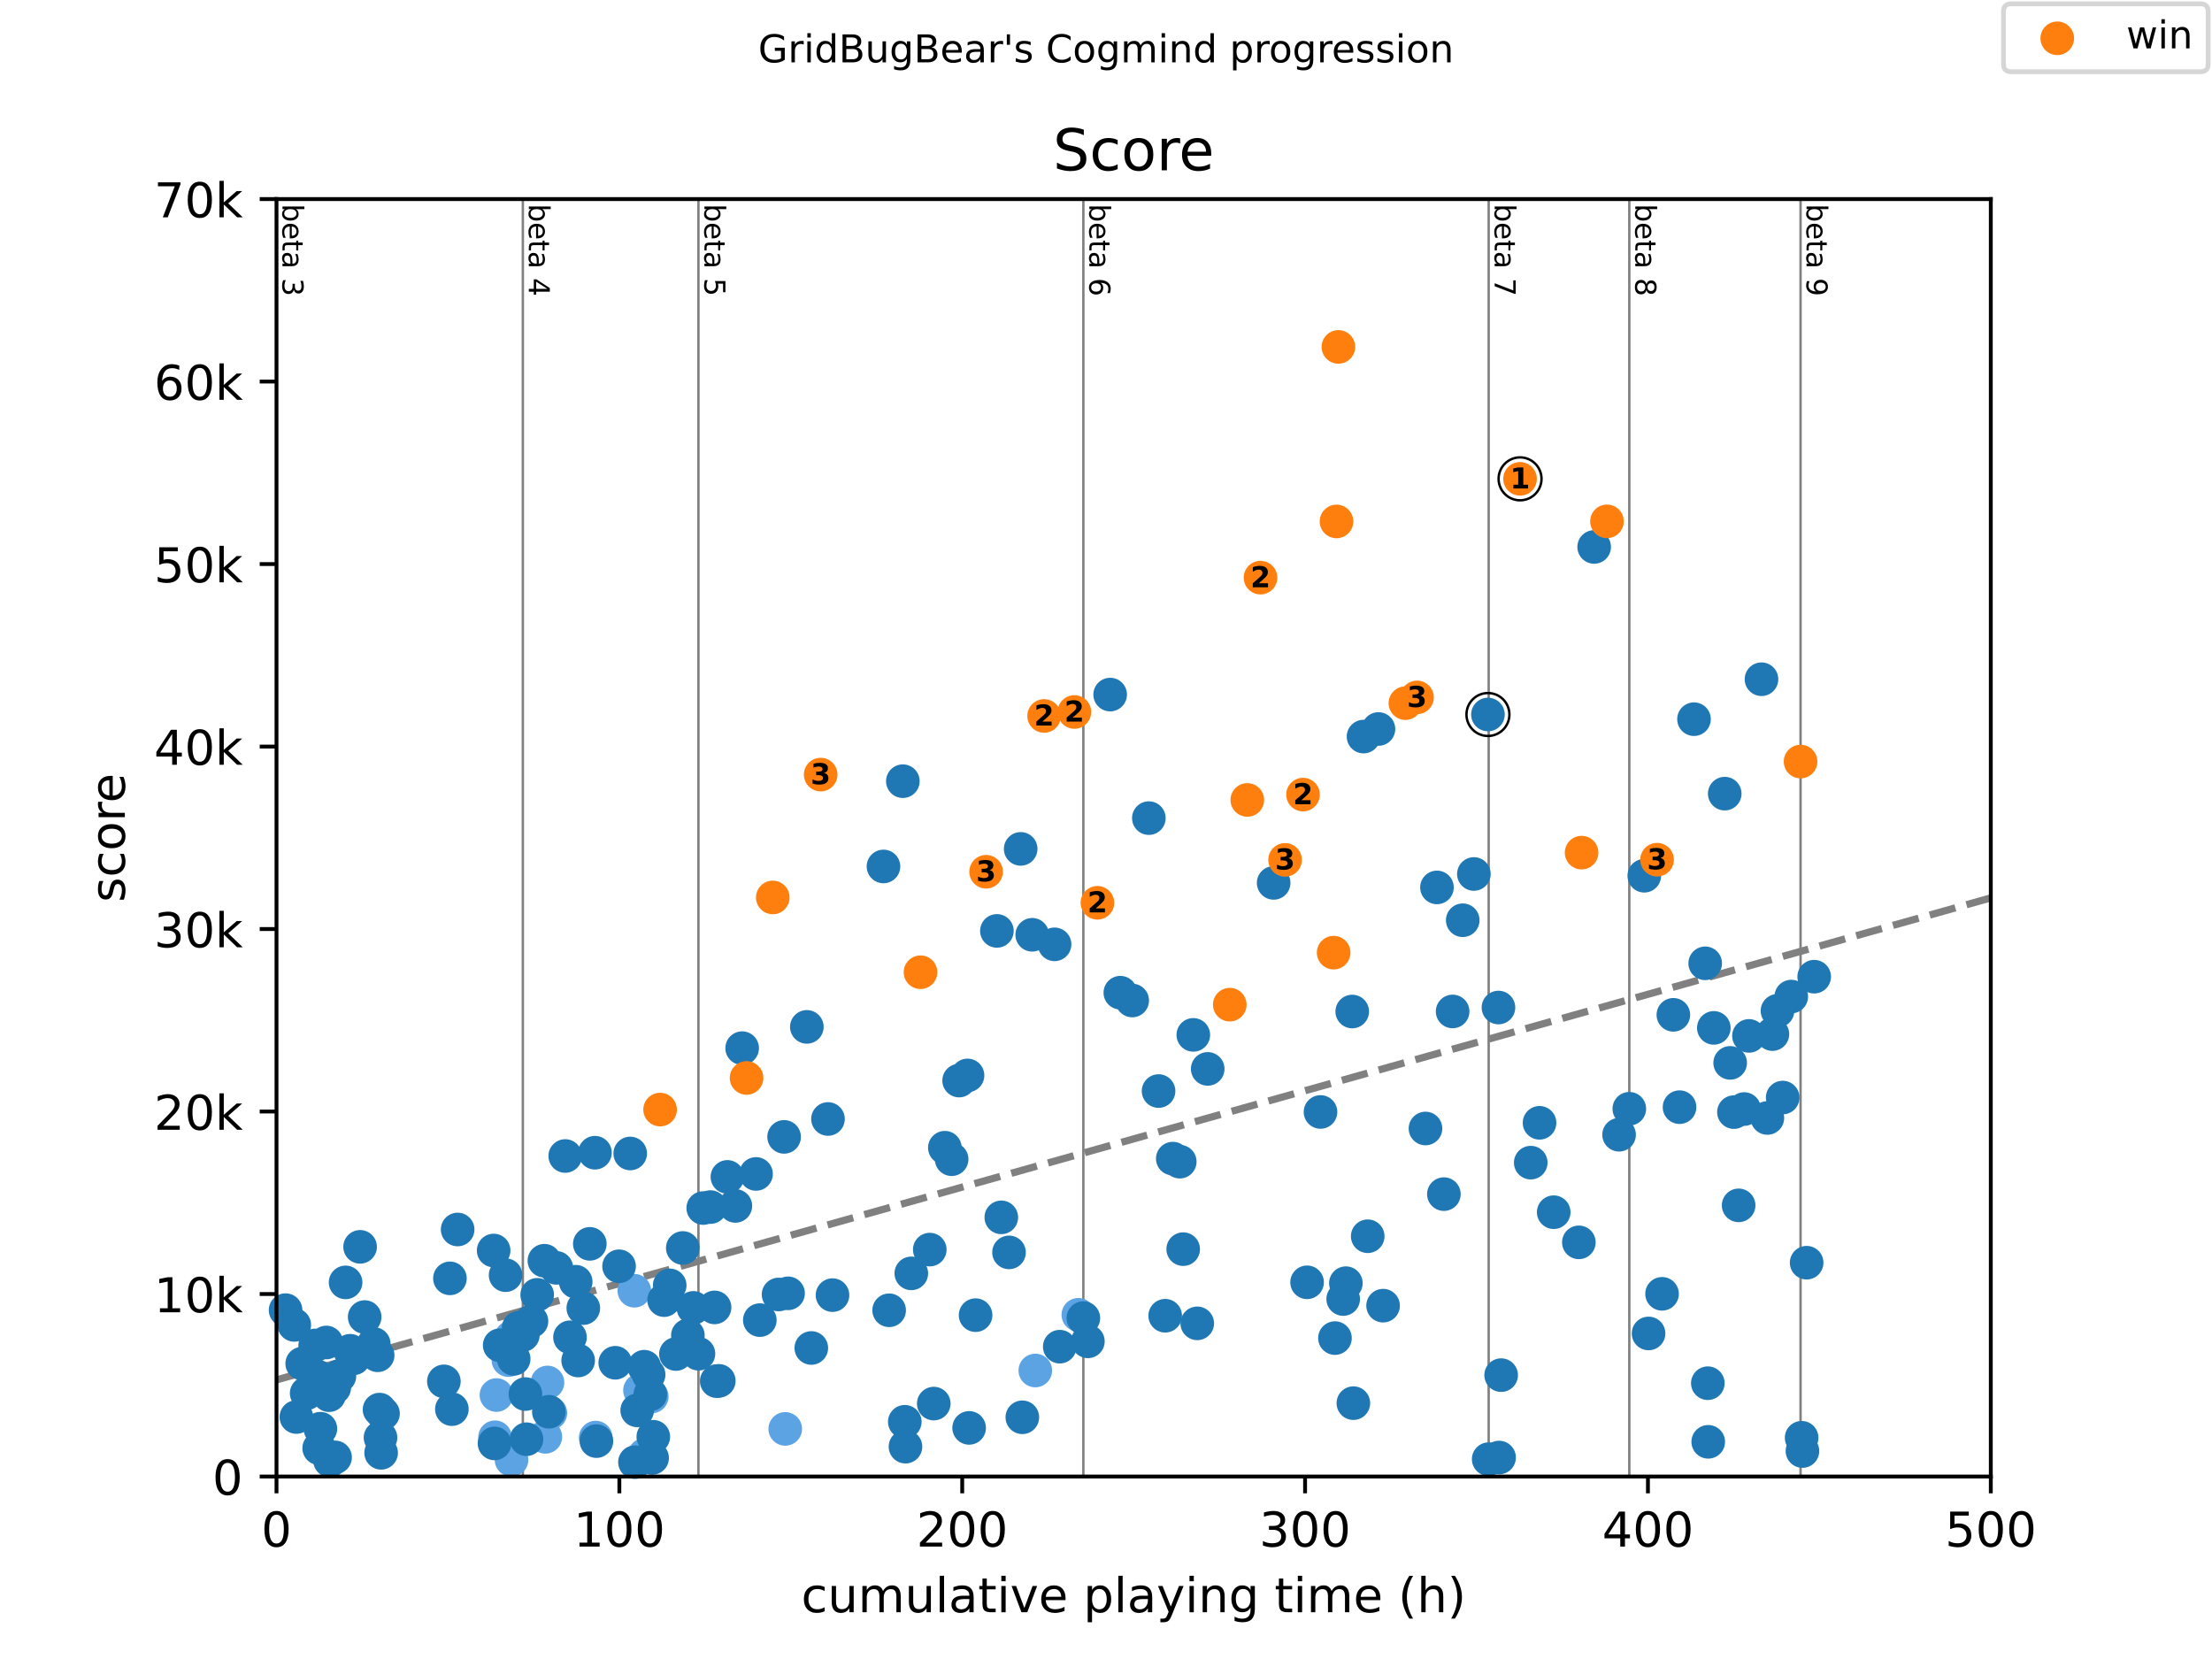 <?xml version="1.0" encoding="utf-8" standalone="no"?>
<!DOCTYPE svg PUBLIC "-//W3C//DTD SVG 1.1//EN"
  "http://www.w3.org/Graphics/SVG/1.1/DTD/svg11.dtd">
<!-- Created with matplotlib (https://matplotlib.org/) -->
<svg height="345.6pt" version="1.1" viewBox="0 0 460.8 345.6" width="460.8pt" xmlns="http://www.w3.org/2000/svg" xmlns:xlink="http://www.w3.org/1999/xlink">
 <defs>
  <style type="text/css">
*{stroke-linecap:butt;stroke-linejoin:round;}
  </style>
 </defs>
 <g id="figure_1">
  <g id="patch_1">
   <path d="M 0 345.6 
L 460.8 345.6 
L 460.8 0 
L 0 0 
z
" style="fill:#ffffff;"/>
  </g>
  <g id="axes_1">
   <g id="patch_2">
    <path d="M 57.6 307.584 
L 414.72 307.584 
L 414.72 41.472 
L 57.6 41.472 
z
" style="fill:#ffffff;"/>
   </g>
   <g id="line2d_1">
    <path clip-path="url(#p3cdd5d0f32)" d="M 57.6 287.458 
L 414.72 187.046 
" style="fill:none;stroke:#808080;stroke-dasharray:5.55,2.4;stroke-dashoffset:0;stroke-width:1.5;"/>
   </g>
   <g id="line2d_2">
    <path clip-path="url(#p3cdd5d0f32)" d="M 108.918 307.584 
L 108.918 41.472 
" style="fill:none;stroke:#808080;stroke-linecap:square;stroke-width:0.5;"/>
   </g>
   <g id="line2d_3">
    <path clip-path="url(#p3cdd5d0f32)" d="M 145.499 307.584 
L 145.499 41.472 
" style="fill:none;stroke:#808080;stroke-linecap:square;stroke-width:0.5;"/>
   </g>
   <g id="line2d_4">
    <path clip-path="url(#p3cdd5d0f32)" d="M 225.684 307.584 
L 225.684 41.472 
" style="fill:none;stroke:#808080;stroke-linecap:square;stroke-width:0.5;"/>
   </g>
   <g id="line2d_5">
    <path clip-path="url(#p3cdd5d0f32)" d="M 310.12 307.584 
L 310.12 41.472 
" style="fill:none;stroke:#808080;stroke-linecap:square;stroke-width:0.5;"/>
   </g>
   <g id="line2d_6">
    <path clip-path="url(#p3cdd5d0f32)" d="M 339.415 307.584 
L 339.415 41.472 
" style="fill:none;stroke:#808080;stroke-linecap:square;stroke-width:0.5;"/>
   </g>
   <g id="line2d_7">
    <path clip-path="url(#p3cdd5d0f32)" d="M 375.089 307.584 
L 375.089 41.472 
" style="fill:none;stroke:#808080;stroke-linecap:square;stroke-width:0.5;"/>
   </g>
   <g id="text_1">
    <!-- beta 3 -->
    <defs>
     <path d="M 48.688 27.297 
Q 48.688 37.203 44.609 42.844 
Q 40.531 48.484 33.406 48.484 
Q 26.266 48.484 22.188 42.844 
Q 18.109 37.203 18.109 27.297 
Q 18.109 17.391 22.188 11.75 
Q 26.266 6.109 33.406 6.109 
Q 40.531 6.109 44.609 11.75 
Q 48.688 17.391 48.688 27.297 
z
M 18.109 46.391 
Q 20.953 51.266 25.266 53.625 
Q 29.594 56 35.594 56 
Q 45.562 56 51.781 48.094 
Q 58.016 40.188 58.016 27.297 
Q 58.016 14.406 51.781 6.484 
Q 45.562 -1.422 35.594 -1.422 
Q 29.594 -1.422 25.266 0.953 
Q 20.953 3.328 18.109 8.203 
L 18.109 0 
L 9.078 0 
L 9.078 75.984 
L 18.109 75.984 
z
" id="DejaVuSans-98"/>
     <path d="M 56.203 29.594 
L 56.203 25.203 
L 14.891 25.203 
Q 15.484 15.922 20.484 11.062 
Q 25.484 6.203 34.422 6.203 
Q 39.594 6.203 44.453 7.469 
Q 49.312 8.734 54.109 11.281 
L 54.109 2.781 
Q 49.266 0.734 44.188 -0.344 
Q 39.109 -1.422 33.891 -1.422 
Q 20.797 -1.422 13.156 6.188 
Q 5.516 13.812 5.516 26.812 
Q 5.516 40.234 12.766 48.109 
Q 20.016 56 32.328 56 
Q 43.359 56 49.781 48.891 
Q 56.203 41.797 56.203 29.594 
z
M 47.219 32.234 
Q 47.125 39.594 43.094 43.984 
Q 39.062 48.391 32.422 48.391 
Q 24.906 48.391 20.391 44.141 
Q 15.875 39.891 15.188 32.172 
z
" id="DejaVuSans-101"/>
     <path d="M 18.312 70.219 
L 18.312 54.688 
L 36.812 54.688 
L 36.812 47.703 
L 18.312 47.703 
L 18.312 18.016 
Q 18.312 11.328 20.141 9.422 
Q 21.969 7.516 27.594 7.516 
L 36.812 7.516 
L 36.812 0 
L 27.594 0 
Q 17.188 0 13.234 3.875 
Q 9.281 7.766 9.281 18.016 
L 9.281 47.703 
L 2.688 47.703 
L 2.688 54.688 
L 9.281 54.688 
L 9.281 70.219 
z
" id="DejaVuSans-116"/>
     <path d="M 34.281 27.484 
Q 23.391 27.484 19.188 25 
Q 14.984 22.516 14.984 16.5 
Q 14.984 11.719 18.141 8.906 
Q 21.297 6.109 26.703 6.109 
Q 34.188 6.109 38.703 11.406 
Q 43.219 16.703 43.219 25.484 
L 43.219 27.484 
z
M 52.203 31.203 
L 52.203 0 
L 43.219 0 
L 43.219 8.297 
Q 40.141 3.328 35.547 0.953 
Q 30.953 -1.422 24.312 -1.422 
Q 15.922 -1.422 10.953 3.297 
Q 6 8.016 6 15.922 
Q 6 25.141 12.172 29.828 
Q 18.359 34.516 30.609 34.516 
L 43.219 34.516 
L 43.219 35.406 
Q 43.219 41.609 39.141 45 
Q 35.062 48.391 27.688 48.391 
Q 23 48.391 18.547 47.266 
Q 14.109 46.141 10.016 43.891 
L 10.016 52.203 
Q 14.938 54.109 19.578 55.047 
Q 24.219 56 28.609 56 
Q 40.484 56 46.344 49.844 
Q 52.203 43.703 52.203 31.203 
z
" id="DejaVuSans-97"/>
     <path id="DejaVuSans-32"/>
     <path d="M 40.578 39.312 
Q 47.656 37.797 51.625 33 
Q 55.609 28.219 55.609 21.188 
Q 55.609 10.406 48.188 4.484 
Q 40.766 -1.422 27.094 -1.422 
Q 22.516 -1.422 17.656 -0.516 
Q 12.797 0.391 7.625 2.203 
L 7.625 11.719 
Q 11.719 9.328 16.594 8.109 
Q 21.484 6.891 26.812 6.891 
Q 36.078 6.891 40.938 10.547 
Q 45.797 14.203 45.797 21.188 
Q 45.797 27.641 41.281 31.266 
Q 36.766 34.906 28.719 34.906 
L 20.219 34.906 
L 20.219 43.016 
L 29.109 43.016 
Q 36.375 43.016 40.234 45.922 
Q 44.094 48.828 44.094 54.297 
Q 44.094 59.906 40.109 62.906 
Q 36.141 65.922 28.719 65.922 
Q 24.656 65.922 20.016 65.031 
Q 15.375 64.156 9.812 62.312 
L 9.812 71.094 
Q 15.438 72.656 20.344 73.438 
Q 25.25 74.219 29.594 74.219 
Q 40.828 74.219 47.359 69.109 
Q 53.906 64.016 53.906 55.328 
Q 53.906 49.266 50.438 45.094 
Q 46.969 40.922 40.578 39.312 
z
" id="DejaVuSans-51"/>
    </defs>
    <g transform="translate(58.848 42.472)rotate(-270)scale(0.06 -0.06)">
     <use xlink:href="#DejaVuSans-98"/>
     <use x="63.477" xlink:href="#DejaVuSans-101"/>
     <use x="125" xlink:href="#DejaVuSans-116"/>
     <use x="164.209" xlink:href="#DejaVuSans-97"/>
     <use x="225.488" xlink:href="#DejaVuSans-32"/>
     <use x="257.275" xlink:href="#DejaVuSans-51"/>
    </g>
   </g>
   <g id="text_2">
    <!-- beta 4 -->
    <defs>
     <path d="M 37.797 64.312 
L 12.891 25.391 
L 37.797 25.391 
z
M 35.203 72.906 
L 47.609 72.906 
L 47.609 25.391 
L 58.016 25.391 
L 58.016 17.188 
L 47.609 17.188 
L 47.609 0 
L 37.797 0 
L 37.797 17.188 
L 4.891 17.188 
L 4.891 26.703 
z
" id="DejaVuSans-52"/>
    </defs>
    <g transform="translate(110.166 42.472)rotate(-270)scale(0.06 -0.06)">
     <use xlink:href="#DejaVuSans-98"/>
     <use x="63.477" xlink:href="#DejaVuSans-101"/>
     <use x="125" xlink:href="#DejaVuSans-116"/>
     <use x="164.209" xlink:href="#DejaVuSans-97"/>
     <use x="225.488" xlink:href="#DejaVuSans-32"/>
     <use x="257.275" xlink:href="#DejaVuSans-52"/>
    </g>
   </g>
   <g id="text_3">
    <!-- beta 5 -->
    <defs>
     <path d="M 10.797 72.906 
L 49.516 72.906 
L 49.516 64.594 
L 19.828 64.594 
L 19.828 46.734 
Q 21.969 47.469 24.109 47.828 
Q 26.266 48.188 28.422 48.188 
Q 40.625 48.188 47.75 41.5 
Q 54.891 34.812 54.891 23.391 
Q 54.891 11.625 47.562 5.094 
Q 40.234 -1.422 26.906 -1.422 
Q 22.312 -1.422 17.547 -0.641 
Q 12.797 0.141 7.719 1.703 
L 7.719 11.625 
Q 12.109 9.234 16.797 8.062 
Q 21.484 6.891 26.703 6.891 
Q 35.156 6.891 40.078 11.328 
Q 45.016 15.766 45.016 23.391 
Q 45.016 31 40.078 35.438 
Q 35.156 39.891 26.703 39.891 
Q 22.75 39.891 18.812 39.016 
Q 14.891 38.141 10.797 36.281 
z
" id="DejaVuSans-53"/>
    </defs>
    <g transform="translate(146.747 42.472)rotate(-270)scale(0.06 -0.06)">
     <use xlink:href="#DejaVuSans-98"/>
     <use x="63.477" xlink:href="#DejaVuSans-101"/>
     <use x="125" xlink:href="#DejaVuSans-116"/>
     <use x="164.209" xlink:href="#DejaVuSans-97"/>
     <use x="225.488" xlink:href="#DejaVuSans-32"/>
     <use x="257.275" xlink:href="#DejaVuSans-53"/>
    </g>
   </g>
   <g id="text_4">
    <!-- beta 6 -->
    <defs>
     <path d="M 33.016 40.375 
Q 26.375 40.375 22.484 35.828 
Q 18.609 31.297 18.609 23.391 
Q 18.609 15.531 22.484 10.953 
Q 26.375 6.391 33.016 6.391 
Q 39.656 6.391 43.531 10.953 
Q 47.406 15.531 47.406 23.391 
Q 47.406 31.297 43.531 35.828 
Q 39.656 40.375 33.016 40.375 
z
M 52.594 71.297 
L 52.594 62.312 
Q 48.875 64.062 45.094 64.984 
Q 41.312 65.922 37.594 65.922 
Q 27.828 65.922 22.672 59.328 
Q 17.531 52.734 16.797 39.406 
Q 19.672 43.656 24.016 45.922 
Q 28.375 48.188 33.594 48.188 
Q 44.578 48.188 50.953 41.516 
Q 57.328 34.859 57.328 23.391 
Q 57.328 12.156 50.688 5.359 
Q 44.047 -1.422 33.016 -1.422 
Q 20.359 -1.422 13.672 8.266 
Q 6.984 17.969 6.984 36.375 
Q 6.984 53.656 15.188 63.938 
Q 23.391 74.219 37.203 74.219 
Q 40.922 74.219 44.703 73.484 
Q 48.484 72.75 52.594 71.297 
z
" id="DejaVuSans-54"/>
    </defs>
    <g transform="translate(226.932 42.472)rotate(-270)scale(0.06 -0.06)">
     <use xlink:href="#DejaVuSans-98"/>
     <use x="63.477" xlink:href="#DejaVuSans-101"/>
     <use x="125" xlink:href="#DejaVuSans-116"/>
     <use x="164.209" xlink:href="#DejaVuSans-97"/>
     <use x="225.488" xlink:href="#DejaVuSans-32"/>
     <use x="257.275" xlink:href="#DejaVuSans-54"/>
    </g>
   </g>
   <g id="text_5">
    <!-- beta 7 -->
    <defs>
     <path d="M 8.203 72.906 
L 55.078 72.906 
L 55.078 68.703 
L 28.609 0 
L 18.312 0 
L 43.219 64.594 
L 8.203 64.594 
z
" id="DejaVuSans-55"/>
    </defs>
    <g transform="translate(311.367 42.472)rotate(-270)scale(0.06 -0.06)">
     <use xlink:href="#DejaVuSans-98"/>
     <use x="63.477" xlink:href="#DejaVuSans-101"/>
     <use x="125" xlink:href="#DejaVuSans-116"/>
     <use x="164.209" xlink:href="#DejaVuSans-97"/>
     <use x="225.488" xlink:href="#DejaVuSans-32"/>
     <use x="257.275" xlink:href="#DejaVuSans-55"/>
    </g>
   </g>
   <g id="text_6">
    <!-- beta 8 -->
    <defs>
     <path d="M 31.781 34.625 
Q 24.75 34.625 20.719 30.859 
Q 16.703 27.094 16.703 20.516 
Q 16.703 13.922 20.719 10.156 
Q 24.75 6.391 31.781 6.391 
Q 38.812 6.391 42.859 10.172 
Q 46.922 13.969 46.922 20.516 
Q 46.922 27.094 42.891 30.859 
Q 38.875 34.625 31.781 34.625 
z
M 21.922 38.812 
Q 15.578 40.375 12.031 44.719 
Q 8.5 49.078 8.5 55.328 
Q 8.5 64.062 14.719 69.141 
Q 20.953 74.219 31.781 74.219 
Q 42.672 74.219 48.875 69.141 
Q 55.078 64.062 55.078 55.328 
Q 55.078 49.078 51.531 44.719 
Q 48 40.375 41.703 38.812 
Q 48.828 37.156 52.797 32.312 
Q 56.781 27.484 56.781 20.516 
Q 56.781 9.906 50.312 4.234 
Q 43.844 -1.422 31.781 -1.422 
Q 19.734 -1.422 13.25 4.234 
Q 6.781 9.906 6.781 20.516 
Q 6.781 27.484 10.781 32.312 
Q 14.797 37.156 21.922 38.812 
z
M 18.312 54.391 
Q 18.312 48.734 21.844 45.562 
Q 25.391 42.391 31.781 42.391 
Q 38.141 42.391 41.719 45.562 
Q 45.312 48.734 45.312 54.391 
Q 45.312 60.062 41.719 63.234 
Q 38.141 66.406 31.781 66.406 
Q 25.391 66.406 21.844 63.234 
Q 18.312 60.062 18.312 54.391 
z
" id="DejaVuSans-56"/>
    </defs>
    <g transform="translate(340.663 42.472)rotate(-270)scale(0.06 -0.06)">
     <use xlink:href="#DejaVuSans-98"/>
     <use x="63.477" xlink:href="#DejaVuSans-101"/>
     <use x="125" xlink:href="#DejaVuSans-116"/>
     <use x="164.209" xlink:href="#DejaVuSans-97"/>
     <use x="225.488" xlink:href="#DejaVuSans-32"/>
     <use x="257.275" xlink:href="#DejaVuSans-56"/>
    </g>
   </g>
   <g id="text_7">
    <!-- beta 9 -->
    <defs>
     <path d="M 10.984 1.516 
L 10.984 10.5 
Q 14.703 8.734 18.5 7.812 
Q 22.312 6.891 25.984 6.891 
Q 35.75 6.891 40.891 13.453 
Q 46.047 20.016 46.781 33.406 
Q 43.953 29.203 39.594 26.953 
Q 35.25 24.703 29.984 24.703 
Q 19.047 24.703 12.672 31.312 
Q 6.297 37.938 6.297 49.422 
Q 6.297 60.641 12.938 67.422 
Q 19.578 74.219 30.609 74.219 
Q 43.266 74.219 49.922 64.516 
Q 56.594 54.828 56.594 36.375 
Q 56.594 19.141 48.406 8.859 
Q 40.234 -1.422 26.422 -1.422 
Q 22.703 -1.422 18.891 -0.688 
Q 15.094 0.047 10.984 1.516 
z
M 30.609 32.422 
Q 37.25 32.422 41.125 36.953 
Q 45.016 41.5 45.016 49.422 
Q 45.016 57.281 41.125 61.844 
Q 37.25 66.406 30.609 66.406 
Q 23.969 66.406 20.094 61.844 
Q 16.219 57.281 16.219 49.422 
Q 16.219 41.5 20.094 36.953 
Q 23.969 32.422 30.609 32.422 
z
" id="DejaVuSans-57"/>
    </defs>
    <g transform="translate(376.337 42.472)rotate(-270)scale(0.06 -0.06)">
     <use xlink:href="#DejaVuSans-98"/>
     <use x="63.477" xlink:href="#DejaVuSans-101"/>
     <use x="125" xlink:href="#DejaVuSans-116"/>
     <use x="164.209" xlink:href="#DejaVuSans-97"/>
     <use x="225.488" xlink:href="#DejaVuSans-32"/>
     <use x="257.275" xlink:href="#DejaVuSans-57"/>
    </g>
   </g>
   <g id="PathCollection_1">
    <defs>
     <path d="M 0 3 
C 0.796 3 1.559 2.684 2.121 2.121 
C 2.684 1.559 3 0.796 3 0 
C 3 -0.796 2.684 -1.559 2.121 -2.121 
C 1.559 -2.684 0.796 -3 0 -3 
C -0.796 -3 -1.559 -2.684 -2.121 -2.121 
C -2.684 -1.559 -3 -0.796 -3 0 
C -3 0.796 -2.684 1.559 -2.121 2.121 
C -1.559 2.684 -0.796 3 0 3 
z
" id="m508dcecee2" style="stroke:#5ca3e4;"/>
    </defs>
    <g>
     <use style="fill:#5ca3e4;stroke:#5ca3e4;" x="103.121" xlink:href="#m508dcecee2" y="299.407"/>
     <use style="fill:#5ca3e4;stroke:#5ca3e4;" x="103.418" xlink:href="#m508dcecee2" y="290.61"/>
     <use style="fill:#5ca3e4;stroke:#5ca3e4;" x="105.906" xlink:href="#m508dcecee2" y="283.334"/>
     <use style="fill:#5ca3e4;stroke:#5ca3e4;" x="106.514" xlink:href="#m508dcecee2" y="278.582"/>
     <use style="fill:#5ca3e4;stroke:#5ca3e4;" x="106.561" xlink:href="#m508dcecee2" y="304.109"/>
     <use style="fill:#5ca3e4;stroke:#5ca3e4;" x="113.608" xlink:href="#m508dcecee2" y="299.319"/>
     <use style="fill:#5ca3e4;stroke:#5ca3e4;" x="114.049" xlink:href="#m508dcecee2" y="287.994"/>
     <use style="fill:#5ca3e4;stroke:#5ca3e4;" x="114.656" xlink:href="#m508dcecee2" y="294.362"/>
     <use style="fill:#5ca3e4;stroke:#5ca3e4;" x="124.096" xlink:href="#m508dcecee2" y="299.475"/>
     <use style="fill:#5ca3e4;stroke:#5ca3e4;" x="132.143" xlink:href="#m508dcecee2" y="268.884"/>
     <use style="fill:#5ca3e4;stroke:#5ca3e4;" x="133.321" xlink:href="#m508dcecee2" y="289.633"/>
     <use style="fill:#5ca3e4;stroke:#5ca3e4;" x="134.309" xlink:href="#m508dcecee2" y="303.056"/>
     <use style="fill:#5ca3e4;stroke:#5ca3e4;" x="135.774" xlink:href="#m508dcecee2" y="290.914"/>
     <use style="fill:#5ca3e4;stroke:#5ca3e4;" x="163.581" xlink:href="#m508dcecee2" y="297.666"/>
     <use style="fill:#5ca3e4;stroke:#5ca3e4;" x="215.673" xlink:href="#m508dcecee2" y="285.501"/>
     <use style="fill:#5ca3e4;stroke:#5ca3e4;" x="224.637" xlink:href="#m508dcecee2" y="273.894"/>
    </g>
   </g>
   <g id="PathCollection_2">
    <defs>
     <path d="M 0 3 
C 0.796 3 1.559 2.684 2.121 2.121 
C 2.684 1.559 3 0.796 3 0 
C 3 -0.796 2.684 -1.559 2.121 -2.121 
C 1.559 -2.684 0.796 -3 0 -3 
C -0.796 -3 -1.559 -2.684 -2.121 -2.121 
C -2.684 -1.559 -3 -0.796 -3 0 
C -3 0.796 -2.684 1.559 -2.121 2.121 
C -1.559 2.684 -0.796 3 0 3 
z
" id="m3cab2a3c4d" style="stroke:#1f77b4;"/>
    </defs>
    <g>
     <use style="fill:#1f77b4;stroke:#1f77b4;" x="59.493" xlink:href="#m3cab2a3c4d" y="272.925"/>
     <use style="fill:#1f77b4;stroke:#1f77b4;" x="61.302" xlink:href="#m3cab2a3c4d" y="276"/>
     <use style="fill:#1f77b4;stroke:#1f77b4;" x="61.743" xlink:href="#m3cab2a3c4d" y="295.191"/>
     <use style="fill:#1f77b4;stroke:#1f77b4;" x="62.957" xlink:href="#m3cab2a3c4d" y="284.06"/>
     <use style="fill:#1f77b4;stroke:#1f77b4;" x="63.885" xlink:href="#m3cab2a3c4d" y="290.241"/>
     <use style="fill:#1f77b4;stroke:#1f77b4;" x="65.659" xlink:href="#m3cab2a3c4d" y="280.281"/>
     <use style="fill:#1f77b4;stroke:#1f77b4;" x="66.314" xlink:href="#m3cab2a3c4d" y="286.827"/>
     <use style="fill:#1f77b4;stroke:#1f77b4;" x="66.492" xlink:href="#m3cab2a3c4d" y="301.692"/>
     <use style="fill:#1f77b4;stroke:#1f77b4;" x="66.742" xlink:href="#m3cab2a3c4d" y="297.624"/>
     <use style="fill:#1f77b4;stroke:#1f77b4;" x="67.98" xlink:href="#m3cab2a3c4d" y="279.665"/>
     <use style="fill:#1f77b4;stroke:#1f77b4;" x="68.552" xlink:href="#m3cab2a3c4d" y="290.644"/>
     <use style="fill:#1f77b4;stroke:#1f77b4;" x="68.754" xlink:href="#m3cab2a3c4d" y="304.269"/>
     <use style="fill:#1f77b4;stroke:#1f77b4;" x="69.623" xlink:href="#m3cab2a3c4d" y="289.085"/>
     <use style="fill:#1f77b4;stroke:#1f77b4;" x="69.802" xlink:href="#m3cab2a3c4d" y="303.596"/>
     <use style="fill:#1f77b4;stroke:#1f77b4;" x="70.706" xlink:href="#m3cab2a3c4d" y="286.664"/>
     <use style="fill:#1f77b4;stroke:#1f77b4;" x="71.992" xlink:href="#m3cab2a3c4d" y="267.146"/>
     <use style="fill:#1f77b4;stroke:#1f77b4;" x="72.932" xlink:href="#m3cab2a3c4d" y="281.391"/>
     <use style="fill:#1f77b4;stroke:#1f77b4;" x="73.682" xlink:href="#m3cab2a3c4d" y="282.965"/>
     <use style="fill:#1f77b4;stroke:#1f77b4;" x="75.016" xlink:href="#m3cab2a3c4d" y="259.741"/>
     <use style="fill:#1f77b4;stroke:#1f77b4;" x="75.968" xlink:href="#m3cab2a3c4d" y="274.366"/>
     <use style="fill:#1f77b4;stroke:#1f77b4;" x="77.861" xlink:href="#m3cab2a3c4d" y="279.962"/>
     <use style="fill:#1f77b4;stroke:#1f77b4;" x="78.67" xlink:href="#m3cab2a3c4d" y="282.33"/>
     <use style="fill:#1f77b4;stroke:#1f77b4;" x="79.063" xlink:href="#m3cab2a3c4d" y="293.647"/>
     <use style="fill:#1f77b4;stroke:#1f77b4;" x="79.265" xlink:href="#m3cab2a3c4d" y="299.475"/>
     <use style="fill:#1f77b4;stroke:#1f77b4;" x="79.396" xlink:href="#m3cab2a3c4d" y="302.65"/>
     <use style="fill:#1f77b4;stroke:#1f77b4;" x="79.789" xlink:href="#m3cab2a3c4d" y="294.465"/>
     <use style="fill:#1f77b4;stroke:#1f77b4;" x="92.467" xlink:href="#m3cab2a3c4d" y="287.762"/>
     <use style="fill:#1f77b4;stroke:#1f77b4;" x="93.729" xlink:href="#m3cab2a3c4d" y="266.306"/>
     <use style="fill:#1f77b4;stroke:#1f77b4;" x="94.133" xlink:href="#m3cab2a3c4d" y="293.552"/>
     <use style="fill:#1f77b4;stroke:#1f77b4;" x="95.336" xlink:href="#m3cab2a3c4d" y="256.126"/>
     <use style="fill:#1f77b4;stroke:#1f77b4;" x="102.835" xlink:href="#m3cab2a3c4d" y="260.505"/>
     <use style="fill:#1f77b4;stroke:#1f77b4;" x="103.014" xlink:href="#m3cab2a3c4d" y="300.692"/>
     <use style="fill:#1f77b4;stroke:#1f77b4;" x="104.097" xlink:href="#m3cab2a3c4d" y="280.243"/>
     <use style="fill:#1f77b4;stroke:#1f77b4;" x="105.323" xlink:href="#m3cab2a3c4d" y="265.641"/>
     <use style="fill:#1f77b4;stroke:#1f77b4;" x="107.014" xlink:href="#m3cab2a3c4d" y="283.079"/>
     <use style="fill:#1f77b4;stroke:#1f77b4;" x="108.037" xlink:href="#m3cab2a3c4d" y="276.597"/>
     <use style="fill:#1f77b4;stroke:#1f77b4;" x="108.918" xlink:href="#m3cab2a3c4d" y="278.118"/>
     <use style="fill:#1f77b4;stroke:#1f77b4;" x="109.454" xlink:href="#m3cab2a3c4d" y="290.408"/>
     <use style="fill:#1f77b4;stroke:#1f77b4;" x="109.68" xlink:href="#m3cab2a3c4d" y="299.814"/>
     <use style="fill:#1f77b4;stroke:#1f77b4;" x="110.716" xlink:href="#m3cab2a3c4d" y="275.225"/>
     <use style="fill:#1f77b4;stroke:#1f77b4;" x="111.906" xlink:href="#m3cab2a3c4d" y="269.735"/>
     <use style="fill:#1f77b4;stroke:#1f77b4;" x="113.406" xlink:href="#m3cab2a3c4d" y="262.634"/>
     <use style="fill:#1f77b4;stroke:#1f77b4;" x="114.334" xlink:href="#m3cab2a3c4d" y="294.096"/>
     <use style="fill:#1f77b4;stroke:#1f77b4;" x="115.894" xlink:href="#m3cab2a3c4d" y="264.117"/>
     <use style="fill:#1f77b4;stroke:#1f77b4;" x="117.751" xlink:href="#m3cab2a3c4d" y="240.816"/>
     <use style="fill:#1f77b4;stroke:#1f77b4;" x="118.739" xlink:href="#m3cab2a3c4d" y="278.578"/>
     <use style="fill:#1f77b4;stroke:#1f77b4;" x="119.929" xlink:href="#m3cab2a3c4d" y="267.006"/>
     <use style="fill:#1f77b4;stroke:#1f77b4;" x="120.441" xlink:href="#m3cab2a3c4d" y="283.417"/>
     <use style="fill:#1f77b4;stroke:#1f77b4;" x="121.513" xlink:href="#m3cab2a3c4d" y="272.503"/>
     <use style="fill:#1f77b4;stroke:#1f77b4;" x="122.87" xlink:href="#m3cab2a3c4d" y="259.117"/>
     <use style="fill:#1f77b4;stroke:#1f77b4;" x="123.941" xlink:href="#m3cab2a3c4d" y="240.132"/>
     <use style="fill:#1f77b4;stroke:#1f77b4;" x="124.25" xlink:href="#m3cab2a3c4d" y="300.209"/>
     <use style="fill:#1f77b4;stroke:#1f77b4;" x="128.167" xlink:href="#m3cab2a3c4d" y="283.889"/>
     <use style="fill:#1f77b4;stroke:#1f77b4;" x="128.964" xlink:href="#m3cab2a3c4d" y="263.79"/>
     <use style="fill:#1f77b4;stroke:#1f77b4;" x="131.286" xlink:href="#m3cab2a3c4d" y="240.292"/>
     <use style="fill:#1f77b4;stroke:#1f77b4;" x="132.274" xlink:href="#m3cab2a3c4d" y="304.592"/>
     <use style="fill:#1f77b4;stroke:#1f77b4;" x="132.738" xlink:href="#m3cab2a3c4d" y="293.807"/>
     <use style="fill:#1f77b4;stroke:#1f77b4;" x="134.202" xlink:href="#m3cab2a3c4d" y="284.714"/>
     <use style="fill:#1f77b4;stroke:#1f77b4;" x="135.119" xlink:href="#m3cab2a3c4d" y="286.363"/>
     <use style="fill:#1f77b4;stroke:#1f77b4;" x="135.476" xlink:href="#m3cab2a3c4d" y="290.465"/>
     <use style="fill:#1f77b4;stroke:#1f77b4;" x="135.845" xlink:href="#m3cab2a3c4d" y="303.722"/>
     <use style="fill:#1f77b4;stroke:#1f77b4;" x="136.095" xlink:href="#m3cab2a3c4d" y="299.304"/>
     <use style="fill:#1f77b4;stroke:#1f77b4;" x="138.345" xlink:href="#m3cab2a3c4d" y="270.838"/>
     <use style="fill:#1f77b4;stroke:#1f77b4;" x="139.511" xlink:href="#m3cab2a3c4d" y="267.766"/>
     <use style="fill:#1f77b4;stroke:#1f77b4;" x="140.809" xlink:href="#m3cab2a3c4d" y="282.068"/>
     <use style="fill:#1f77b4;stroke:#1f77b4;" x="142.237" xlink:href="#m3cab2a3c4d" y="259.977"/>
     <use style="fill:#1f77b4;stroke:#1f77b4;" x="143.297" xlink:href="#m3cab2a3c4d" y="278.194"/>
     <use style="fill:#1f77b4;stroke:#1f77b4;" x="144.452" xlink:href="#m3cab2a3c4d" y="272.457"/>
     <use style="fill:#1f77b4;stroke:#1f77b4;" x="145.499" xlink:href="#m3cab2a3c4d" y="282.007"/>
     <use style="fill:#1f77b4;stroke:#1f77b4;" x="146.499" xlink:href="#m3cab2a3c4d" y="251.659"/>
     <use style="fill:#1f77b4;stroke:#1f77b4;" x="147.999" xlink:href="#m3cab2a3c4d" y="251.457"/>
     <use style="fill:#1f77b4;stroke:#1f77b4;" x="148.856" xlink:href="#m3cab2a3c4d" y="272.358"/>
     <use style="fill:#1f77b4;stroke:#1f77b4;" x="149.308" xlink:href="#m3cab2a3c4d" y="287.717"/>
     <use style="fill:#1f77b4;stroke:#1f77b4;" x="149.737" xlink:href="#m3cab2a3c4d" y="287.656"/>
     <use style="fill:#1f77b4;stroke:#1f77b4;" x="151.534" xlink:href="#m3cab2a3c4d" y="245.169"/>
     <use style="fill:#1f77b4;stroke:#1f77b4;" x="153.189" xlink:href="#m3cab2a3c4d" y="251.214"/>
     <use style="fill:#1f77b4;stroke:#1f77b4;" x="154.606" xlink:href="#m3cab2a3c4d" y="218.349"/>
     <use style="fill:#1f77b4;stroke:#1f77b4;" x="157.498" xlink:href="#m3cab2a3c4d" y="244.553"/>
     <use style="fill:#1f77b4;stroke:#1f77b4;" x="158.284" xlink:href="#m3cab2a3c4d" y="275.004"/>
     <use style="fill:#1f77b4;stroke:#1f77b4;" x="162.189" xlink:href="#m3cab2a3c4d" y="269.667"/>
     <use style="fill:#1f77b4;stroke:#1f77b4;" x="163.343" xlink:href="#m3cab2a3c4d" y="236.832"/>
     <use style="fill:#1f77b4;stroke:#1f77b4;" x="164.165" xlink:href="#m3cab2a3c4d" y="269.424"/>
     <use style="fill:#1f77b4;stroke:#1f77b4;" x="168.081" xlink:href="#m3cab2a3c4d" y="213.92"/>
     <use style="fill:#1f77b4;stroke:#1f77b4;" x="169.01" xlink:href="#m3cab2a3c4d" y="280.809"/>
     <use style="fill:#1f77b4;stroke:#1f77b4;" x="172.486" xlink:href="#m3cab2a3c4d" y="233.107"/>
     <use style="fill:#1f77b4;stroke:#1f77b4;" x="173.426" xlink:href="#m3cab2a3c4d" y="269.8"/>
     <use style="fill:#1f77b4;stroke:#1f77b4;" x="184.044" xlink:href="#m3cab2a3c4d" y="180.497"/>
     <use style="fill:#1f77b4;stroke:#1f77b4;" x="185.223" xlink:href="#m3cab2a3c4d" y="272.955"/>
     <use style="fill:#1f77b4;stroke:#1f77b4;" x="188.08" xlink:href="#m3cab2a3c4d" y="162.735"/>
     <use style="fill:#1f77b4;stroke:#1f77b4;" x="188.484" xlink:href="#m3cab2a3c4d" y="296.183"/>
     <use style="fill:#1f77b4;stroke:#1f77b4;" x="188.627" xlink:href="#m3cab2a3c4d" y="301.365"/>
     <use style="fill:#1f77b4;stroke:#1f77b4;" x="189.842" xlink:href="#m3cab2a3c4d" y="265.265"/>
     <use style="fill:#1f77b4;stroke:#1f77b4;" x="193.687" xlink:href="#m3cab2a3c4d" y="260.315"/>
     <use style="fill:#1f77b4;stroke:#1f77b4;" x="194.52" xlink:href="#m3cab2a3c4d" y="292.393"/>
     <use style="fill:#1f77b4;stroke:#1f77b4;" x="196.829" xlink:href="#m3cab2a3c4d" y="239.091"/>
     <use style="fill:#1f77b4;stroke:#1f77b4;" x="198.246" xlink:href="#m3cab2a3c4d" y="241.486"/>
     <use style="fill:#1f77b4;stroke:#1f77b4;" x="199.805" xlink:href="#m3cab2a3c4d" y="225.101"/>
     <use style="fill:#1f77b4;stroke:#1f77b4;" x="201.555" xlink:href="#m3cab2a3c4d" y="224.032"/>
     <use style="fill:#1f77b4;stroke:#1f77b4;" x="201.888" xlink:href="#m3cab2a3c4d" y="297.457"/>
     <use style="fill:#1f77b4;stroke:#1f77b4;" x="203.234" xlink:href="#m3cab2a3c4d" y="273.97"/>
     <use style="fill:#1f77b4;stroke:#1f77b4;" x="207.674" xlink:href="#m3cab2a3c4d" y="193.924"/>
     <use style="fill:#1f77b4;stroke:#1f77b4;" x="208.59" xlink:href="#m3cab2a3c4d" y="253.597"/>
     <use style="fill:#1f77b4;stroke:#1f77b4;" x="210.197" xlink:href="#m3cab2a3c4d" y="260.897"/>
     <use style="fill:#1f77b4;stroke:#1f77b4;" x="212.626" xlink:href="#m3cab2a3c4d" y="176.839"/>
     <use style="fill:#1f77b4;stroke:#1f77b4;" x="212.971" xlink:href="#m3cab2a3c4d" y="295.248"/>
     <use style="fill:#1f77b4;stroke:#1f77b4;" x="215.03" xlink:href="#m3cab2a3c4d" y="194.734"/>
     <use style="fill:#1f77b4;stroke:#1f77b4;" x="219.685" xlink:href="#m3cab2a3c4d" y="196.722"/>
     <use style="fill:#1f77b4;stroke:#1f77b4;" x="220.768" xlink:href="#m3cab2a3c4d" y="280.536"/>
     <use style="fill:#1f77b4;stroke:#1f77b4;" x="225.684" xlink:href="#m3cab2a3c4d" y="274.579"/>
     <use style="fill:#1f77b4;stroke:#1f77b4;" x="226.625" xlink:href="#m3cab2a3c4d" y="279.429"/>
     <use style="fill:#1f77b4;stroke:#1f77b4;" x="231.267" xlink:href="#m3cab2a3c4d" y="144.693"/>
     <use style="fill:#1f77b4;stroke:#1f77b4;" x="233.386" xlink:href="#m3cab2a3c4d" y="206.796"/>
     <use style="fill:#1f77b4;stroke:#1f77b4;" x="235.862" xlink:href="#m3cab2a3c4d" y="208.423"/>
     <use style="fill:#1f77b4;stroke:#1f77b4;" x="239.326" xlink:href="#m3cab2a3c4d" y="170.43"/>
     <use style="fill:#1f77b4;stroke:#1f77b4;" x="241.35" xlink:href="#m3cab2a3c4d" y="227.287"/>
     <use style="fill:#1f77b4;stroke:#1f77b4;" x="242.731" xlink:href="#m3cab2a3c4d" y="274.092"/>
     <use style="fill:#1f77b4;stroke:#1f77b4;" x="244.314" xlink:href="#m3cab2a3c4d" y="241.36"/>
     <use style="fill:#1f77b4;stroke:#1f77b4;" x="245.767" xlink:href="#m3cab2a3c4d" y="241.999"/>
     <use style="fill:#1f77b4;stroke:#1f77b4;" x="246.481" xlink:href="#m3cab2a3c4d" y="260.22"/>
     <use style="fill:#1f77b4;stroke:#1f77b4;" x="248.588" xlink:href="#m3cab2a3c4d" y="215.585"/>
     <use style="fill:#1f77b4;stroke:#1f77b4;" x="249.409" xlink:href="#m3cab2a3c4d" y="275.677"/>
     <use style="fill:#1f77b4;stroke:#1f77b4;" x="251.588" xlink:href="#m3cab2a3c4d" y="222.671"/>
     <use style="fill:#1f77b4;stroke:#1f77b4;" x="265.325" xlink:href="#m3cab2a3c4d" y="183.922"/>
     <use style="fill:#1f77b4;stroke:#1f77b4;" x="272.289" xlink:href="#m3cab2a3c4d" y="267.127"/>
     <use style="fill:#1f77b4;stroke:#1f77b4;" x="275.086" xlink:href="#m3cab2a3c4d" y="231.643"/>
     <use style="fill:#1f77b4;stroke:#1f77b4;" x="278.098" xlink:href="#m3cab2a3c4d" y="278.749"/>
     <use style="fill:#1f77b4;stroke:#1f77b4;" x="279.812" xlink:href="#m3cab2a3c4d" y="270.613"/>
     <use style="fill:#1f77b4;stroke:#1f77b4;" x="280.371" xlink:href="#m3cab2a3c4d" y="267.31"/>
     <use style="fill:#1f77b4;stroke:#1f77b4;" x="281.693" xlink:href="#m3cab2a3c4d" y="210.719"/>
     <use style="fill:#1f77b4;stroke:#1f77b4;" x="281.931" xlink:href="#m3cab2a3c4d" y="292.302"/>
     <use style="fill:#1f77b4;stroke:#1f77b4;" x="284.05" xlink:href="#m3cab2a3c4d" y="153.444"/>
     <use style="fill:#1f77b4;stroke:#1f77b4;" x="284.919" xlink:href="#m3cab2a3c4d" y="257.532"/>
     <use style="fill:#1f77b4;stroke:#1f77b4;" x="287.157" xlink:href="#m3cab2a3c4d" y="151.867"/>
     <use style="fill:#1f77b4;stroke:#1f77b4;" x="288.121" xlink:href="#m3cab2a3c4d" y="271.993"/>
     <use style="fill:#1f77b4;stroke:#1f77b4;" x="296.954" xlink:href="#m3cab2a3c4d" y="235.087"/>
     <use style="fill:#1f77b4;stroke:#1f77b4;" x="299.346" xlink:href="#m3cab2a3c4d" y="184.865"/>
     <use style="fill:#1f77b4;stroke:#1f77b4;" x="300.787" xlink:href="#m3cab2a3c4d" y="248.758"/>
     <use style="fill:#1f77b4;stroke:#1f77b4;" x="302.608" xlink:href="#m3cab2a3c4d" y="210.704"/>
     <use style="fill:#1f77b4;stroke:#1f77b4;" x="304.715" xlink:href="#m3cab2a3c4d" y="191.704"/>
     <use style="fill:#1f77b4;stroke:#1f77b4;" x="307.036" xlink:href="#m3cab2a3c4d" y="182.067"/>
     <use style="fill:#1f77b4;stroke:#1f77b4;" x="309.965" xlink:href="#m3cab2a3c4d" y="148.844"/>
     <use style="fill:#1f77b4;stroke:#1f77b4;" x="310.12" xlink:href="#m3cab2a3c4d" y="303.972"/>
     <use style="fill:#1f77b4;stroke:#1f77b4;" x="312.155" xlink:href="#m3cab2a3c4d" y="209.887"/>
     <use style="fill:#1f77b4;stroke:#1f77b4;" x="312.286" xlink:href="#m3cab2a3c4d" y="303.634"/>
     <use style="fill:#1f77b4;stroke:#1f77b4;" x="312.715" xlink:href="#m3cab2a3c4d" y="286.466"/>
     <use style="fill:#1f77b4;stroke:#1f77b4;" x="318.881" xlink:href="#m3cab2a3c4d" y="242.2"/>
     <use style="fill:#1f77b4;stroke:#1f77b4;" x="320.714" xlink:href="#m3cab2a3c4d" y="233.901"/>
     <use style="fill:#1f77b4;stroke:#1f77b4;" x="323.666" xlink:href="#m3cab2a3c4d" y="252.525"/>
     <use style="fill:#1f77b4;stroke:#1f77b4;" x="328.904" xlink:href="#m3cab2a3c4d" y="258.806"/>
     <use style="fill:#1f77b4;stroke:#1f77b4;" x="332.094" xlink:href="#m3cab2a3c4d" y="113.938"/>
     <use style="fill:#1f77b4;stroke:#1f77b4;" x="337.284" xlink:href="#m3cab2a3c4d" y="236.388"/>
     <use style="fill:#1f77b4;stroke:#1f77b4;" x="339.415" xlink:href="#m3cab2a3c4d" y="230.978"/>
     <use style="fill:#1f77b4;stroke:#1f77b4;" x="342.534" xlink:href="#m3cab2a3c4d" y="182.432"/>
     <use style="fill:#1f77b4;stroke:#1f77b4;" x="343.427" xlink:href="#m3cab2a3c4d" y="277.783"/>
     <use style="fill:#1f77b4;stroke:#1f77b4;" x="346.236" xlink:href="#m3cab2a3c4d" y="269.526"/>
     <use style="fill:#1f77b4;stroke:#1f77b4;" x="348.593" xlink:href="#m3cab2a3c4d" y="211.407"/>
     <use style="fill:#1f77b4;stroke:#1f77b4;" x="349.879" xlink:href="#m3cab2a3c4d" y="230.643"/>
     <use style="fill:#1f77b4;stroke:#1f77b4;" x="352.891" xlink:href="#m3cab2a3c4d" y="149.818"/>
     <use style="fill:#1f77b4;stroke:#1f77b4;" x="355.224" xlink:href="#m3cab2a3c4d" y="200.675"/>
     <use style="fill:#1f77b4;stroke:#1f77b4;" x="355.771" xlink:href="#m3cab2a3c4d" y="288.146"/>
     <use style="fill:#1f77b4;stroke:#1f77b4;" x="355.855" xlink:href="#m3cab2a3c4d" y="300.357"/>
     <use style="fill:#1f77b4;stroke:#1f77b4;" x="357.021" xlink:href="#m3cab2a3c4d" y="214.129"/>
     <use style="fill:#1f77b4;stroke:#1f77b4;" x="359.295" xlink:href="#m3cab2a3c4d" y="165.332"/>
     <use style="fill:#1f77b4;stroke:#1f77b4;" x="360.426" xlink:href="#m3cab2a3c4d" y="221.417"/>
     <use style="fill:#1f77b4;stroke:#1f77b4;" x="361.212" xlink:href="#m3cab2a3c4d" y="231.674"/>
     <use style="fill:#1f77b4;stroke:#1f77b4;" x="362.188" xlink:href="#m3cab2a3c4d" y="251.096"/>
     <use style="fill:#1f77b4;stroke:#1f77b4;" x="363.342" xlink:href="#m3cab2a3c4d" y="231.035"/>
     <use style="fill:#1f77b4;stroke:#1f77b4;" x="364.342" xlink:href="#m3cab2a3c4d" y="215.798"/>
     <use style="fill:#1f77b4;stroke:#1f77b4;" x="366.949" xlink:href="#m3cab2a3c4d" y="141.496"/>
     <use style="fill:#1f77b4;stroke:#1f77b4;" x="368.175" xlink:href="#m3cab2a3c4d" y="232.894"/>
     <use style="fill:#1f77b4;stroke:#1f77b4;" x="369.223" xlink:href="#m3cab2a3c4d" y="215.422"/>
     <use style="fill:#1f77b4;stroke:#1f77b4;" x="370.282" xlink:href="#m3cab2a3c4d" y="210.571"/>
     <use style="fill:#1f77b4;stroke:#1f77b4;" x="371.366" xlink:href="#m3cab2a3c4d" y="228.64"/>
     <use style="fill:#1f77b4;stroke:#1f77b4;" x="373.151" xlink:href="#m3cab2a3c4d" y="207.606"/>
     <use style="fill:#1f77b4;stroke:#1f77b4;" x="375.312" xlink:href="#m3cab2a3c4d" y="299.513"/>
     <use style="fill:#1f77b4;stroke:#1f77b4;" x="375.483" xlink:href="#m3cab2a3c4d" y="302.277"/>
     <use style="fill:#1f77b4;stroke:#1f77b4;" x="376.357" xlink:href="#m3cab2a3c4d" y="263.044"/>
     <use style="fill:#1f77b4;stroke:#1f77b4;" x="377.928" xlink:href="#m3cab2a3c4d" y="203.462"/>
    </g>
   </g>
   <g id="PathCollection_3">
    <defs>
     <path d="M 0 3 
C 0.796 3 1.559 2.684 2.121 2.121 
C 2.684 1.559 3 0.796 3 0 
C 3 -0.796 2.684 -1.559 2.121 -2.121 
C 1.559 -2.684 0.796 -3 0 -3 
C -0.796 -3 -1.559 -2.684 -2.121 -2.121 
C -2.684 -1.559 -3 -0.796 -3 0 
C -3 0.796 -2.684 1.559 -2.121 2.121 
C -1.559 2.684 -0.796 3 0 3 
z
" id="m8c7386e673" style="stroke:#ff7f0e;"/>
    </defs>
    <g>
     <use style="fill:#ff7f0e;stroke:#ff7f0e;" x="137.512" xlink:href="#m8c7386e673" y="231.145"/>
     <use style="fill:#ff7f0e;stroke:#ff7f0e;" x="155.522" xlink:href="#m8c7386e673" y="224.557"/>
     <use style="fill:#ff7f0e;stroke:#ff7f0e;" x="160.986" xlink:href="#m8c7386e673" y="186.959"/>
     <use style="fill:#ff7f0e;stroke:#ff7f0e;" x="170.962" xlink:href="#m8c7386e673" y="161.363"/>
     <use style="fill:#ff7f0e;stroke:#ff7f0e;" x="191.758" xlink:href="#m8c7386e673" y="202.534"/>
     <use style="fill:#ff7f0e;stroke:#ff7f0e;" x="205.424" xlink:href="#m8c7386e673" y="181.603"/>
     <use style="fill:#ff7f0e;stroke:#ff7f0e;" x="217.506" xlink:href="#m8c7386e673" y="149.145"/>
     <use style="fill:#ff7f0e;stroke:#ff7f0e;" x="223.816" xlink:href="#m8c7386e673" y="148.32"/>
     <use style="fill:#ff7f0e;stroke:#ff7f0e;" x="228.613" xlink:href="#m8c7386e673" y="188.069"/>
     <use style="fill:#ff7f0e;stroke:#ff7f0e;" x="256.183" xlink:href="#m8c7386e673" y="209.29"/>
     <use style="fill:#ff7f0e;stroke:#ff7f0e;" x="259.837" xlink:href="#m8c7386e673" y="166.643"/>
     <use style="fill:#ff7f0e;stroke:#ff7f0e;" x="262.587" xlink:href="#m8c7386e673" y="120.336"/>
     <use style="fill:#ff7f0e;stroke:#ff7f0e;" x="267.706" xlink:href="#m8c7386e673" y="179.128"/>
     <use style="fill:#ff7f0e;stroke:#ff7f0e;" x="271.443" xlink:href="#m8c7386e673" y="165.53"/>
     <use style="fill:#ff7f0e;stroke:#ff7f0e;" x="277.824" xlink:href="#m8c7386e673" y="198.455"/>
     <use style="fill:#ff7f0e;stroke:#ff7f0e;" x="278.419" xlink:href="#m8c7386e673" y="108.627"/>
     <use style="fill:#ff7f0e;stroke:#ff7f0e;" x="278.812" xlink:href="#m8c7386e673" y="72.269"/>
     <use style="fill:#ff7f0e;stroke:#ff7f0e;" x="292.775" xlink:href="#m8c7386e673" y="146.48"/>
     <use style="fill:#ff7f0e;stroke:#ff7f0e;" x="295.192" xlink:href="#m8c7386e673" y="145.282"/>
     <use style="fill:#ff7f0e;stroke:#ff7f0e;" x="316.655" xlink:href="#m8c7386e673" y="99.751"/>
     <use style="fill:#ff7f0e;stroke:#ff7f0e;" x="329.475" xlink:href="#m8c7386e673" y="177.619"/>
     <use style="fill:#ff7f0e;stroke:#ff7f0e;" x="334.761" xlink:href="#m8c7386e673" y="108.608"/>
     <use style="fill:#ff7f0e;stroke:#ff7f0e;" x="345.201" xlink:href="#m8c7386e673" y="179.09"/>
     <use style="fill:#ff7f0e;stroke:#ff7f0e;" x="375.089" xlink:href="#m8c7386e673" y="158.649"/>
    </g>
   </g>
   <g id="PathCollection_4">
    <defs>
     <path d="M 0 4.472 
C 1.186 4.472 2.324 4.001 3.162 3.162 
C 4.001 2.324 4.472 1.186 4.472 0 
C 4.472 -1.186 4.001 -2.324 3.162 -3.162 
C 2.324 -4.001 1.186 -4.472 0 -4.472 
C -1.186 -4.472 -2.324 -4.001 -3.162 -3.162 
C -4.001 -2.324 -4.472 -1.186 -4.472 0 
C -4.472 1.186 -4.001 2.324 -3.162 3.162 
C -2.324 4.001 -1.186 4.472 0 4.472 
z
" id="C0_0_0d54707f5b"/>
    </defs>
    <use style="fill:none;stroke:#000000;stroke-width:0.5;" x="309.965" xlink:href="#C0_0_0d54707f5b" y="148.844"/>
    <use style="fill:none;stroke:#000000;stroke-width:0.5;" x="316.655" xlink:href="#C0_0_0d54707f5b" y="99.751"/>
   </g>
   <g id="matplotlib.axis_1">
    <g id="xtick_1">
     <g id="line2d_8">
      <defs>
       <path d="M 0 0 
L 0 3.5 
" id="me11b74d092" style="stroke:#000000;stroke-width:0.8;"/>
      </defs>
      <g>
       <use style="stroke:#000000;stroke-width:0.8;" x="57.6" xlink:href="#me11b74d092" y="307.584"/>
      </g>
     </g>
     <g id="text_8">
      <!-- 0 -->
      <defs>
       <path d="M 31.781 66.406 
Q 24.172 66.406 20.328 58.906 
Q 16.5 51.422 16.5 36.375 
Q 16.5 21.391 20.328 13.891 
Q 24.172 6.391 31.781 6.391 
Q 39.453 6.391 43.281 13.891 
Q 47.125 21.391 47.125 36.375 
Q 47.125 51.422 43.281 58.906 
Q 39.453 66.406 31.781 66.406 
z
M 31.781 74.219 
Q 44.047 74.219 50.516 64.516 
Q 56.984 54.828 56.984 36.375 
Q 56.984 17.969 50.516 8.266 
Q 44.047 -1.422 31.781 -1.422 
Q 19.531 -1.422 13.062 8.266 
Q 6.594 17.969 6.594 36.375 
Q 6.594 54.828 13.062 64.516 
Q 19.531 74.219 31.781 74.219 
z
" id="DejaVuSans-48"/>
      </defs>
      <g transform="translate(54.419 322.182)scale(0.1 -0.1)">
       <use xlink:href="#DejaVuSans-48"/>
      </g>
     </g>
    </g>
    <g id="xtick_2">
     <g id="line2d_9">
      <g>
       <use style="stroke:#000000;stroke-width:0.8;" x="129.024" xlink:href="#me11b74d092" y="307.584"/>
      </g>
     </g>
     <g id="text_9">
      <!-- 100 -->
      <defs>
       <path d="M 12.406 8.297 
L 28.516 8.297 
L 28.516 63.922 
L 10.984 60.406 
L 10.984 69.391 
L 28.422 72.906 
L 38.281 72.906 
L 38.281 8.297 
L 54.391 8.297 
L 54.391 0 
L 12.406 0 
z
" id="DejaVuSans-49"/>
      </defs>
      <g transform="translate(119.48 322.182)scale(0.1 -0.1)">
       <use xlink:href="#DejaVuSans-49"/>
       <use x="63.623" xlink:href="#DejaVuSans-48"/>
       <use x="127.246" xlink:href="#DejaVuSans-48"/>
      </g>
     </g>
    </g>
    <g id="xtick_3">
     <g id="line2d_10">
      <g>
       <use style="stroke:#000000;stroke-width:0.8;" x="200.448" xlink:href="#me11b74d092" y="307.584"/>
      </g>
     </g>
     <g id="text_10">
      <!-- 200 -->
      <defs>
       <path d="M 19.188 8.297 
L 53.609 8.297 
L 53.609 0 
L 7.328 0 
L 7.328 8.297 
Q 12.938 14.109 22.625 23.891 
Q 32.328 33.688 34.812 36.531 
Q 39.547 41.844 41.422 45.531 
Q 43.312 49.219 43.312 52.781 
Q 43.312 58.594 39.234 62.25 
Q 35.156 65.922 28.609 65.922 
Q 23.969 65.922 18.812 64.312 
Q 13.672 62.703 7.812 59.422 
L 7.812 69.391 
Q 13.766 71.781 18.938 73 
Q 24.125 74.219 28.422 74.219 
Q 39.75 74.219 46.484 68.547 
Q 53.219 62.891 53.219 53.422 
Q 53.219 48.922 51.531 44.891 
Q 49.859 40.875 45.406 35.406 
Q 44.188 33.984 37.641 27.219 
Q 31.109 20.453 19.188 8.297 
z
" id="DejaVuSans-50"/>
      </defs>
      <g transform="translate(190.904 322.182)scale(0.1 -0.1)">
       <use xlink:href="#DejaVuSans-50"/>
       <use x="63.623" xlink:href="#DejaVuSans-48"/>
       <use x="127.246" xlink:href="#DejaVuSans-48"/>
      </g>
     </g>
    </g>
    <g id="xtick_4">
     <g id="line2d_11">
      <g>
       <use style="stroke:#000000;stroke-width:0.8;" x="271.872" xlink:href="#me11b74d092" y="307.584"/>
      </g>
     </g>
     <g id="text_11">
      <!-- 300 -->
      <g transform="translate(262.328 322.182)scale(0.1 -0.1)">
       <use xlink:href="#DejaVuSans-51"/>
       <use x="63.623" xlink:href="#DejaVuSans-48"/>
       <use x="127.246" xlink:href="#DejaVuSans-48"/>
      </g>
     </g>
    </g>
    <g id="xtick_5">
     <g id="line2d_12">
      <g>
       <use style="stroke:#000000;stroke-width:0.8;" x="343.296" xlink:href="#me11b74d092" y="307.584"/>
      </g>
     </g>
     <g id="text_12">
      <!-- 400 -->
      <g transform="translate(333.752 322.182)scale(0.1 -0.1)">
       <use xlink:href="#DejaVuSans-52"/>
       <use x="63.623" xlink:href="#DejaVuSans-48"/>
       <use x="127.246" xlink:href="#DejaVuSans-48"/>
      </g>
     </g>
    </g>
    <g id="xtick_6">
     <g id="line2d_13">
      <g>
       <use style="stroke:#000000;stroke-width:0.8;" x="414.72" xlink:href="#me11b74d092" y="307.584"/>
      </g>
     </g>
     <g id="text_13">
      <!-- 500 -->
      <g transform="translate(405.176 322.182)scale(0.1 -0.1)">
       <use xlink:href="#DejaVuSans-53"/>
       <use x="63.623" xlink:href="#DejaVuSans-48"/>
       <use x="127.246" xlink:href="#DejaVuSans-48"/>
      </g>
     </g>
    </g>
    <g id="text_14">
     <!-- cumulative playing time (h) -->
     <defs>
      <path d="M 48.781 52.594 
L 48.781 44.188 
Q 44.969 46.297 41.141 47.344 
Q 37.312 48.391 33.406 48.391 
Q 24.656 48.391 19.812 42.844 
Q 14.984 37.312 14.984 27.297 
Q 14.984 17.281 19.812 11.734 
Q 24.656 6.203 33.406 6.203 
Q 37.312 6.203 41.141 7.25 
Q 44.969 8.297 48.781 10.406 
L 48.781 2.094 
Q 45.016 0.344 40.984 -0.531 
Q 36.969 -1.422 32.422 -1.422 
Q 20.062 -1.422 12.781 6.344 
Q 5.516 14.109 5.516 27.297 
Q 5.516 40.672 12.859 48.328 
Q 20.219 56 33.016 56 
Q 37.156 56 41.109 55.141 
Q 45.062 54.297 48.781 52.594 
z
" id="DejaVuSans-99"/>
      <path d="M 8.5 21.578 
L 8.5 54.688 
L 17.484 54.688 
L 17.484 21.922 
Q 17.484 14.156 20.5 10.266 
Q 23.531 6.391 29.594 6.391 
Q 36.859 6.391 41.078 11.031 
Q 45.312 15.672 45.312 23.688 
L 45.312 54.688 
L 54.297 54.688 
L 54.297 0 
L 45.312 0 
L 45.312 8.406 
Q 42.047 3.422 37.719 1 
Q 33.406 -1.422 27.688 -1.422 
Q 18.266 -1.422 13.375 4.438 
Q 8.5 10.297 8.5 21.578 
z
M 31.109 56 
z
" id="DejaVuSans-117"/>
      <path d="M 52 44.188 
Q 55.375 50.25 60.062 53.125 
Q 64.75 56 71.094 56 
Q 79.641 56 84.281 50.016 
Q 88.922 44.047 88.922 33.016 
L 88.922 0 
L 79.891 0 
L 79.891 32.719 
Q 79.891 40.578 77.094 44.375 
Q 74.312 48.188 68.609 48.188 
Q 61.625 48.188 57.562 43.547 
Q 53.516 38.922 53.516 30.906 
L 53.516 0 
L 44.484 0 
L 44.484 32.719 
Q 44.484 40.625 41.703 44.406 
Q 38.922 48.188 33.109 48.188 
Q 26.219 48.188 22.156 43.531 
Q 18.109 38.875 18.109 30.906 
L 18.109 0 
L 9.078 0 
L 9.078 54.688 
L 18.109 54.688 
L 18.109 46.188 
Q 21.188 51.219 25.484 53.609 
Q 29.781 56 35.688 56 
Q 41.656 56 45.828 52.969 
Q 50 49.953 52 44.188 
z
" id="DejaVuSans-109"/>
      <path d="M 9.422 75.984 
L 18.406 75.984 
L 18.406 0 
L 9.422 0 
z
" id="DejaVuSans-108"/>
      <path d="M 9.422 54.688 
L 18.406 54.688 
L 18.406 0 
L 9.422 0 
z
M 9.422 75.984 
L 18.406 75.984 
L 18.406 64.594 
L 9.422 64.594 
z
" id="DejaVuSans-105"/>
      <path d="M 2.984 54.688 
L 12.5 54.688 
L 29.594 8.797 
L 46.688 54.688 
L 56.203 54.688 
L 35.688 0 
L 23.484 0 
z
" id="DejaVuSans-118"/>
      <path d="M 18.109 8.203 
L 18.109 -20.797 
L 9.078 -20.797 
L 9.078 54.688 
L 18.109 54.688 
L 18.109 46.391 
Q 20.953 51.266 25.266 53.625 
Q 29.594 56 35.594 56 
Q 45.562 56 51.781 48.094 
Q 58.016 40.188 58.016 27.297 
Q 58.016 14.406 51.781 6.484 
Q 45.562 -1.422 35.594 -1.422 
Q 29.594 -1.422 25.266 0.953 
Q 20.953 3.328 18.109 8.203 
z
M 48.688 27.297 
Q 48.688 37.203 44.609 42.844 
Q 40.531 48.484 33.406 48.484 
Q 26.266 48.484 22.188 42.844 
Q 18.109 37.203 18.109 27.297 
Q 18.109 17.391 22.188 11.75 
Q 26.266 6.109 33.406 6.109 
Q 40.531 6.109 44.609 11.75 
Q 48.688 17.391 48.688 27.297 
z
" id="DejaVuSans-112"/>
      <path d="M 32.172 -5.078 
Q 28.375 -14.844 24.75 -17.812 
Q 21.141 -20.797 15.094 -20.797 
L 7.906 -20.797 
L 7.906 -13.281 
L 13.188 -13.281 
Q 16.891 -13.281 18.938 -11.516 
Q 21 -9.766 23.484 -3.219 
L 25.094 0.875 
L 2.984 54.688 
L 12.5 54.688 
L 29.594 11.922 
L 46.688 54.688 
L 56.203 54.688 
z
" id="DejaVuSans-121"/>
      <path d="M 54.891 33.016 
L 54.891 0 
L 45.906 0 
L 45.906 32.719 
Q 45.906 40.484 42.875 44.328 
Q 39.844 48.188 33.797 48.188 
Q 26.516 48.188 22.312 43.547 
Q 18.109 38.922 18.109 30.906 
L 18.109 0 
L 9.078 0 
L 9.078 54.688 
L 18.109 54.688 
L 18.109 46.188 
Q 21.344 51.125 25.703 53.562 
Q 30.078 56 35.797 56 
Q 45.219 56 50.047 50.172 
Q 54.891 44.344 54.891 33.016 
z
" id="DejaVuSans-110"/>
      <path d="M 45.406 27.984 
Q 45.406 37.75 41.375 43.109 
Q 37.359 48.484 30.078 48.484 
Q 22.859 48.484 18.828 43.109 
Q 14.797 37.75 14.797 27.984 
Q 14.797 18.266 18.828 12.891 
Q 22.859 7.516 30.078 7.516 
Q 37.359 7.516 41.375 12.891 
Q 45.406 18.266 45.406 27.984 
z
M 54.391 6.781 
Q 54.391 -7.172 48.188 -13.984 
Q 42 -20.797 29.203 -20.797 
Q 24.469 -20.797 20.266 -20.094 
Q 16.062 -19.391 12.109 -17.922 
L 12.109 -9.188 
Q 16.062 -11.328 19.922 -12.344 
Q 23.781 -13.375 27.781 -13.375 
Q 36.625 -13.375 41.016 -8.766 
Q 45.406 -4.156 45.406 5.172 
L 45.406 9.625 
Q 42.625 4.781 38.281 2.391 
Q 33.938 0 27.875 0 
Q 17.828 0 11.672 7.656 
Q 5.516 15.328 5.516 27.984 
Q 5.516 40.672 11.672 48.328 
Q 17.828 56 27.875 56 
Q 33.938 56 38.281 53.609 
Q 42.625 51.219 45.406 46.391 
L 45.406 54.688 
L 54.391 54.688 
z
" id="DejaVuSans-103"/>
      <path d="M 31 75.875 
Q 24.469 64.656 21.281 53.656 
Q 18.109 42.672 18.109 31.391 
Q 18.109 20.125 21.312 9.062 
Q 24.516 -2 31 -13.188 
L 23.188 -13.188 
Q 15.875 -1.703 12.234 9.375 
Q 8.594 20.453 8.594 31.391 
Q 8.594 42.281 12.203 53.312 
Q 15.828 64.359 23.188 75.875 
z
" id="DejaVuSans-40"/>
      <path d="M 54.891 33.016 
L 54.891 0 
L 45.906 0 
L 45.906 32.719 
Q 45.906 40.484 42.875 44.328 
Q 39.844 48.188 33.797 48.188 
Q 26.516 48.188 22.312 43.547 
Q 18.109 38.922 18.109 30.906 
L 18.109 0 
L 9.078 0 
L 9.078 75.984 
L 18.109 75.984 
L 18.109 46.188 
Q 21.344 51.125 25.703 53.562 
Q 30.078 56 35.797 56 
Q 45.219 56 50.047 50.172 
Q 54.891 44.344 54.891 33.016 
z
" id="DejaVuSans-104"/>
      <path d="M 8.016 75.875 
L 15.828 75.875 
Q 23.141 64.359 26.781 53.312 
Q 30.422 42.281 30.422 31.391 
Q 30.422 20.453 26.781 9.375 
Q 23.141 -1.703 15.828 -13.188 
L 8.016 -13.188 
Q 14.5 -2 17.703 9.062 
Q 20.906 20.125 20.906 31.391 
Q 20.906 42.672 17.703 53.656 
Q 14.5 64.656 8.016 75.875 
z
" id="DejaVuSans-41"/>
     </defs>
     <g transform="translate(166.912 335.861)scale(0.1 -0.1)">
      <use xlink:href="#DejaVuSans-99"/>
      <use x="54.98" xlink:href="#DejaVuSans-117"/>
      <use x="118.359" xlink:href="#DejaVuSans-109"/>
      <use x="215.771" xlink:href="#DejaVuSans-117"/>
      <use x="279.15" xlink:href="#DejaVuSans-108"/>
      <use x="306.934" xlink:href="#DejaVuSans-97"/>
      <use x="368.213" xlink:href="#DejaVuSans-116"/>
      <use x="407.422" xlink:href="#DejaVuSans-105"/>
      <use x="435.205" xlink:href="#DejaVuSans-118"/>
      <use x="494.385" xlink:href="#DejaVuSans-101"/>
      <use x="555.908" xlink:href="#DejaVuSans-32"/>
      <use x="587.695" xlink:href="#DejaVuSans-112"/>
      <use x="651.172" xlink:href="#DejaVuSans-108"/>
      <use x="678.955" xlink:href="#DejaVuSans-97"/>
      <use x="740.234" xlink:href="#DejaVuSans-121"/>
      <use x="799.414" xlink:href="#DejaVuSans-105"/>
      <use x="827.197" xlink:href="#DejaVuSans-110"/>
      <use x="890.576" xlink:href="#DejaVuSans-103"/>
      <use x="954.053" xlink:href="#DejaVuSans-32"/>
      <use x="985.84" xlink:href="#DejaVuSans-116"/>
      <use x="1025.049" xlink:href="#DejaVuSans-105"/>
      <use x="1052.832" xlink:href="#DejaVuSans-109"/>
      <use x="1150.244" xlink:href="#DejaVuSans-101"/>
      <use x="1211.768" xlink:href="#DejaVuSans-32"/>
      <use x="1243.555" xlink:href="#DejaVuSans-40"/>
      <use x="1282.568" xlink:href="#DejaVuSans-104"/>
      <use x="1345.947" xlink:href="#DejaVuSans-41"/>
     </g>
    </g>
   </g>
   <g id="matplotlib.axis_2">
    <g id="ytick_1">
     <g id="line2d_14">
      <defs>
       <path d="M 0 0 
L -3.5 0 
" id="m569a3f9e49" style="stroke:#000000;stroke-width:0.8;"/>
      </defs>
      <g>
       <use style="stroke:#000000;stroke-width:0.8;" x="57.6" xlink:href="#m569a3f9e49" y="307.584"/>
      </g>
     </g>
     <g id="text_15">
      <!-- 0 -->
      <g transform="translate(44.237 311.383)scale(0.1 -0.1)">
       <use xlink:href="#DejaVuSans-48"/>
      </g>
     </g>
    </g>
    <g id="ytick_2">
     <g id="line2d_15">
      <g>
       <use style="stroke:#000000;stroke-width:0.8;" x="57.6" xlink:href="#m569a3f9e49" y="269.568"/>
      </g>
     </g>
     <g id="text_16">
      <!-- 10k -->
      <defs>
       <path d="M 9.078 75.984 
L 18.109 75.984 
L 18.109 31.109 
L 44.922 54.688 
L 56.391 54.688 
L 27.391 29.109 
L 57.625 0 
L 45.906 0 
L 18.109 26.703 
L 18.109 0 
L 9.078 0 
z
" id="DejaVuSans-107"/>
      </defs>
      <g transform="translate(32.084 273.367)scale(0.1 -0.1)">
       <use xlink:href="#DejaVuSans-49"/>
       <use x="63.623" xlink:href="#DejaVuSans-48"/>
       <use x="127.246" xlink:href="#DejaVuSans-107"/>
      </g>
     </g>
    </g>
    <g id="ytick_3">
     <g id="line2d_16">
      <g>
       <use style="stroke:#000000;stroke-width:0.8;" x="57.6" xlink:href="#m569a3f9e49" y="231.552"/>
      </g>
     </g>
     <g id="text_17">
      <!-- 20k -->
      <g transform="translate(32.084 235.351)scale(0.1 -0.1)">
       <use xlink:href="#DejaVuSans-50"/>
       <use x="63.623" xlink:href="#DejaVuSans-48"/>
       <use x="127.246" xlink:href="#DejaVuSans-107"/>
      </g>
     </g>
    </g>
    <g id="ytick_4">
     <g id="line2d_17">
      <g>
       <use style="stroke:#000000;stroke-width:0.8;" x="57.6" xlink:href="#m569a3f9e49" y="193.536"/>
      </g>
     </g>
     <g id="text_18">
      <!-- 30k -->
      <g transform="translate(32.084 197.335)scale(0.1 -0.1)">
       <use xlink:href="#DejaVuSans-51"/>
       <use x="63.623" xlink:href="#DejaVuSans-48"/>
       <use x="127.246" xlink:href="#DejaVuSans-107"/>
      </g>
     </g>
    </g>
    <g id="ytick_5">
     <g id="line2d_18">
      <g>
       <use style="stroke:#000000;stroke-width:0.8;" x="57.6" xlink:href="#m569a3f9e49" y="155.52"/>
      </g>
     </g>
     <g id="text_19">
      <!-- 40k -->
      <g transform="translate(32.084 159.319)scale(0.1 -0.1)">
       <use xlink:href="#DejaVuSans-52"/>
       <use x="63.623" xlink:href="#DejaVuSans-48"/>
       <use x="127.246" xlink:href="#DejaVuSans-107"/>
      </g>
     </g>
    </g>
    <g id="ytick_6">
     <g id="line2d_19">
      <g>
       <use style="stroke:#000000;stroke-width:0.8;" x="57.6" xlink:href="#m569a3f9e49" y="117.504"/>
      </g>
     </g>
     <g id="text_20">
      <!-- 50k -->
      <g transform="translate(32.084 121.303)scale(0.1 -0.1)">
       <use xlink:href="#DejaVuSans-53"/>
       <use x="63.623" xlink:href="#DejaVuSans-48"/>
       <use x="127.246" xlink:href="#DejaVuSans-107"/>
      </g>
     </g>
    </g>
    <g id="ytick_7">
     <g id="line2d_20">
      <g>
       <use style="stroke:#000000;stroke-width:0.8;" x="57.6" xlink:href="#m569a3f9e49" y="79.488"/>
      </g>
     </g>
     <g id="text_21">
      <!-- 60k -->
      <g transform="translate(32.084 83.287)scale(0.1 -0.1)">
       <use xlink:href="#DejaVuSans-54"/>
       <use x="63.623" xlink:href="#DejaVuSans-48"/>
       <use x="127.246" xlink:href="#DejaVuSans-107"/>
      </g>
     </g>
    </g>
    <g id="ytick_8">
     <g id="line2d_21">
      <g>
       <use style="stroke:#000000;stroke-width:0.8;" x="57.6" xlink:href="#m569a3f9e49" y="41.472"/>
      </g>
     </g>
     <g id="text_22">
      <!-- 70k -->
      <g transform="translate(32.084 45.271)scale(0.1 -0.1)">
       <use xlink:href="#DejaVuSans-55"/>
       <use x="63.623" xlink:href="#DejaVuSans-48"/>
       <use x="127.246" xlink:href="#DejaVuSans-107"/>
      </g>
     </g>
    </g>
    <g id="text_23">
     <!-- score -->
     <defs>
      <path d="M 44.281 53.078 
L 44.281 44.578 
Q 40.484 46.531 36.375 47.5 
Q 32.281 48.484 27.875 48.484 
Q 21.188 48.484 17.844 46.438 
Q 14.5 44.391 14.5 40.281 
Q 14.5 37.156 16.891 35.375 
Q 19.281 33.594 26.516 31.984 
L 29.594 31.297 
Q 39.156 29.25 43.188 25.516 
Q 47.219 21.781 47.219 15.094 
Q 47.219 7.469 41.188 3.016 
Q 35.156 -1.422 24.609 -1.422 
Q 20.219 -1.422 15.453 -0.562 
Q 10.688 0.297 5.422 2 
L 5.422 11.281 
Q 10.406 8.688 15.234 7.391 
Q 20.062 6.109 24.812 6.109 
Q 31.156 6.109 34.562 8.281 
Q 37.984 10.453 37.984 14.406 
Q 37.984 18.062 35.516 20.016 
Q 33.062 21.969 24.703 23.781 
L 21.578 24.516 
Q 13.234 26.266 9.516 29.906 
Q 5.812 33.547 5.812 39.891 
Q 5.812 47.609 11.281 51.797 
Q 16.75 56 26.812 56 
Q 31.781 56 36.172 55.266 
Q 40.578 54.547 44.281 53.078 
z
" id="DejaVuSans-115"/>
      <path d="M 30.609 48.391 
Q 23.391 48.391 19.188 42.75 
Q 14.984 37.109 14.984 27.297 
Q 14.984 17.484 19.156 11.844 
Q 23.344 6.203 30.609 6.203 
Q 37.797 6.203 41.984 11.859 
Q 46.188 17.531 46.188 27.297 
Q 46.188 37.016 41.984 42.703 
Q 37.797 48.391 30.609 48.391 
z
M 30.609 56 
Q 42.328 56 49.016 48.375 
Q 55.719 40.766 55.719 27.297 
Q 55.719 13.875 49.016 6.219 
Q 42.328 -1.422 30.609 -1.422 
Q 18.844 -1.422 12.172 6.219 
Q 5.516 13.875 5.516 27.297 
Q 5.516 40.766 12.172 48.375 
Q 18.844 56 30.609 56 
z
" id="DejaVuSans-111"/>
      <path d="M 41.109 46.297 
Q 39.594 47.172 37.812 47.578 
Q 36.031 48 33.891 48 
Q 26.266 48 22.188 43.047 
Q 18.109 38.094 18.109 28.812 
L 18.109 0 
L 9.078 0 
L 9.078 54.688 
L 18.109 54.688 
L 18.109 46.188 
Q 20.953 51.172 25.484 53.578 
Q 30.031 56 36.531 56 
Q 37.453 56 38.578 55.875 
Q 39.703 55.766 41.062 55.516 
z
" id="DejaVuSans-114"/>
     </defs>
     <g transform="translate(26.005 187.961)rotate(-90)scale(0.1 -0.1)">
      <use xlink:href="#DejaVuSans-115"/>
      <use x="52.1" xlink:href="#DejaVuSans-99"/>
      <use x="107.08" xlink:href="#DejaVuSans-111"/>
      <use x="168.262" xlink:href="#DejaVuSans-114"/>
      <use x="207.125" xlink:href="#DejaVuSans-101"/>
     </g>
    </g>
   </g>
   <g id="patch_3">
    <path d="M 57.6 307.584 
L 57.6 41.472 
" style="fill:none;stroke:#000000;stroke-linecap:square;stroke-linejoin:miter;stroke-width:0.8;"/>
   </g>
   <g id="patch_4">
    <path d="M 414.72 307.584 
L 414.72 41.472 
" style="fill:none;stroke:#000000;stroke-linecap:square;stroke-linejoin:miter;stroke-width:0.8;"/>
   </g>
   <g id="patch_5">
    <path d="M 57.6 307.584 
L 414.72 307.584 
" style="fill:none;stroke:#000000;stroke-linecap:square;stroke-linejoin:miter;stroke-width:0.8;"/>
   </g>
   <g id="patch_6">
    <path d="M 57.6 41.472 
L 414.72 41.472 
" style="fill:none;stroke:#000000;stroke-linecap:square;stroke-linejoin:miter;stroke-width:0.8;"/>
   </g>
   <g id="text_24">
    <!-- 3 -->
    <defs>
     <path d="M 46.578 39.312 
Q 53.953 37.406 57.781 32.688 
Q 61.625 27.984 61.625 20.703 
Q 61.625 9.859 53.312 4.219 
Q 45.016 -1.422 29.109 -1.422 
Q 23.484 -1.422 17.844 -0.516 
Q 12.203 0.391 6.688 2.203 
L 6.688 16.703 
Q 11.969 14.062 17.156 12.719 
Q 22.359 11.375 27.391 11.375 
Q 34.859 11.375 38.844 13.953 
Q 42.828 16.547 42.828 21.391 
Q 42.828 26.375 38.75 28.938 
Q 34.672 31.5 26.703 31.5 
L 19.188 31.5 
L 19.188 43.609 
L 27.094 43.609 
Q 34.188 43.609 37.641 45.828 
Q 41.109 48.047 41.109 52.594 
Q 41.109 56.781 37.734 59.078 
Q 34.375 61.375 28.219 61.375 
Q 23.688 61.375 19.047 60.344 
Q 14.406 59.328 9.812 57.328 
L 9.812 71.094 
Q 15.375 72.656 20.844 73.438 
Q 26.312 74.219 31.594 74.219 
Q 45.797 74.219 52.844 69.547 
Q 59.906 64.891 59.906 55.516 
Q 59.906 49.125 56.531 45.047 
Q 53.172 40.969 46.578 39.312 
z
" id="DejaVuSans-Bold-51"/>
    </defs>
    <g transform="translate(168.874 163.363)scale(0.06 -0.06)">
     <use xlink:href="#DejaVuSans-Bold-51"/>
    </g>
   </g>
   <g id="text_25">
    <!-- 3 -->
    <g transform="translate(203.337 183.603)scale(0.06 -0.06)">
     <use xlink:href="#DejaVuSans-Bold-51"/>
    </g>
   </g>
   <g id="text_26">
    <!-- 2 -->
    <defs>
     <path d="M 28.812 13.812 
L 60.891 13.812 
L 60.891 0 
L 7.906 0 
L 7.906 13.812 
L 34.516 37.312 
Q 38.094 40.531 39.797 43.609 
Q 41.5 46.688 41.5 50 
Q 41.5 55.125 38.062 58.25 
Q 34.625 61.375 28.906 61.375 
Q 24.516 61.375 19.281 59.5 
Q 14.062 57.625 8.109 53.906 
L 8.109 69.922 
Q 14.453 72.016 20.656 73.109 
Q 26.859 74.219 32.812 74.219 
Q 45.906 74.219 53.156 68.453 
Q 60.406 62.703 60.406 52.391 
Q 60.406 46.438 57.328 41.281 
Q 54.25 36.141 44.391 27.484 
z
" id="DejaVuSans-Bold-50"/>
    </defs>
    <g transform="translate(215.419 151.145)scale(0.06 -0.06)">
     <use xlink:href="#DejaVuSans-Bold-50"/>
    </g>
   </g>
   <g id="text_27">
    <!-- 2 -->
    <g transform="translate(221.728 150.32)scale(0.06 -0.06)">
     <use xlink:href="#DejaVuSans-Bold-50"/>
    </g>
   </g>
   <g id="text_28">
    <!-- 2 -->
    <g transform="translate(226.526 190.069)scale(0.06 -0.06)">
     <use xlink:href="#DejaVuSans-Bold-50"/>
    </g>
   </g>
   <g id="text_29">
    <!-- 2 -->
    <g transform="translate(260.5 122.336)scale(0.06 -0.06)">
     <use xlink:href="#DejaVuSans-Bold-50"/>
    </g>
   </g>
   <g id="text_30">
    <!-- 3 -->
    <g transform="translate(265.618 181.128)scale(0.06 -0.06)">
     <use xlink:href="#DejaVuSans-Bold-51"/>
    </g>
   </g>
   <g id="text_31">
    <!-- 2 -->
    <g transform="translate(269.356 167.53)scale(0.06 -0.06)">
     <use xlink:href="#DejaVuSans-Bold-50"/>
    </g>
   </g>
   <g id="text_32">
    <!-- 3 -->
    <g transform="translate(293.105 147.282)scale(0.06 -0.06)">
     <use xlink:href="#DejaVuSans-Bold-51"/>
    </g>
   </g>
   <g id="text_33">
    <!-- 1 -->
    <defs>
     <path d="M 11.719 12.984 
L 28.328 12.984 
L 28.328 60.109 
L 11.281 56.594 
L 11.281 69.391 
L 28.219 72.906 
L 46.094 72.906 
L 46.094 12.984 
L 62.703 12.984 
L 62.703 0 
L 11.719 0 
z
" id="DejaVuSans-Bold-49"/>
    </defs>
    <g transform="translate(314.568 101.751)scale(0.06 -0.06)">
     <use xlink:href="#DejaVuSans-Bold-49"/>
    </g>
   </g>
   <g id="text_34">
    <!-- 3 -->
    <g transform="translate(343.113 181.09)scale(0.06 -0.06)">
     <use xlink:href="#DejaVuSans-Bold-51"/>
    </g>
   </g>
   <g id="text_35">
    <!-- Score -->
    <defs>
     <path d="M 53.516 70.516 
L 53.516 60.891 
Q 47.906 63.578 42.922 64.891 
Q 37.938 66.219 33.297 66.219 
Q 25.25 66.219 20.875 63.094 
Q 16.5 59.969 16.5 54.203 
Q 16.5 49.359 19.406 46.891 
Q 22.312 44.438 30.422 42.922 
L 36.375 41.703 
Q 47.406 39.594 52.656 34.297 
Q 57.906 29 57.906 20.125 
Q 57.906 9.516 50.797 4.047 
Q 43.703 -1.422 29.984 -1.422 
Q 24.812 -1.422 18.969 -0.25 
Q 13.141 0.922 6.891 3.219 
L 6.891 13.375 
Q 12.891 10.016 18.656 8.297 
Q 24.422 6.594 29.984 6.594 
Q 38.422 6.594 43.016 9.906 
Q 47.609 13.234 47.609 19.391 
Q 47.609 24.75 44.312 27.781 
Q 41.016 30.812 33.5 32.328 
L 27.484 33.5 
Q 16.453 35.688 11.516 40.375 
Q 6.594 45.062 6.594 53.422 
Q 6.594 63.094 13.406 68.656 
Q 20.219 74.219 32.172 74.219 
Q 37.312 74.219 42.625 73.281 
Q 47.953 72.359 53.516 70.516 
z
" id="DejaVuSans-83"/>
    </defs>
    <g transform="translate(219.357 35.472)scale(0.12 -0.12)">
     <use xlink:href="#DejaVuSans-83"/>
     <use x="63.477" xlink:href="#DejaVuSans-99"/>
     <use x="118.457" xlink:href="#DejaVuSans-111"/>
     <use x="179.639" xlink:href="#DejaVuSans-114"/>
     <use x="218.502" xlink:href="#DejaVuSans-101"/>
    </g>
   </g>
   <g id="legend_1">
    <g id="patch_7">
     <path d="M 418.965 14.943 
L 458.4 14.943 
Q 460 14.943 460 13.342 
L 460 2.4 
Q 460 0.8 458.4 0.8 
L 418.965 0.8 
Q 417.365 0.8 417.365 2.4 
L 417.365 13.342 
Q 417.365 14.943 418.965 14.943 
z
" style="fill:#ffffff;opacity:0.8;stroke:#cccccc;stroke-linejoin:miter;"/>
    </g>
    <g id="PathCollection_5">
     <g>
      <use style="fill:#ff7f0e;stroke:#ff7f0e;" x="428.565" xlink:href="#m8c7386e673" y="7.979"/>
     </g>
    </g>
    <g id="text_36">
     <!-- win -->
     <defs>
      <path d="M 4.203 54.688 
L 13.188 54.688 
L 24.422 12.016 
L 35.594 54.688 
L 46.188 54.688 
L 57.422 12.016 
L 68.609 54.688 
L 77.594 54.688 
L 63.281 0 
L 52.688 0 
L 40.922 44.828 
L 29.109 0 
L 18.5 0 
z
" id="DejaVuSans-119"/>
     </defs>
     <g transform="translate(442.965 10.079)scale(0.08 -0.08)">
      <use xlink:href="#DejaVuSans-119"/>
      <use x="81.787" xlink:href="#DejaVuSans-105"/>
      <use x="109.57" xlink:href="#DejaVuSans-110"/>
     </g>
    </g>
   </g>
  </g>
  <g id="text_37">
   <!-- GridBugBear's Cogmind progression -->
   <defs>
    <path d="M 59.516 10.406 
L 59.516 29.984 
L 43.406 29.984 
L 43.406 38.094 
L 69.281 38.094 
L 69.281 6.781 
Q 63.578 2.734 56.688 0.656 
Q 49.812 -1.422 42 -1.422 
Q 24.906 -1.422 15.25 8.562 
Q 5.609 18.562 5.609 36.375 
Q 5.609 54.25 15.25 64.234 
Q 24.906 74.219 42 74.219 
Q 49.125 74.219 55.547 72.453 
Q 61.969 70.703 67.391 67.281 
L 67.391 56.781 
Q 61.922 61.422 55.766 63.766 
Q 49.609 66.109 42.828 66.109 
Q 29.438 66.109 22.719 58.641 
Q 16.016 51.172 16.016 36.375 
Q 16.016 21.625 22.719 14.156 
Q 29.438 6.688 42.828 6.688 
Q 48.047 6.688 52.141 7.594 
Q 56.25 8.5 59.516 10.406 
z
" id="DejaVuSans-71"/>
    <path d="M 45.406 46.391 
L 45.406 75.984 
L 54.391 75.984 
L 54.391 0 
L 45.406 0 
L 45.406 8.203 
Q 42.578 3.328 38.25 0.953 
Q 33.938 -1.422 27.875 -1.422 
Q 17.969 -1.422 11.734 6.484 
Q 5.516 14.406 5.516 27.297 
Q 5.516 40.188 11.734 48.094 
Q 17.969 56 27.875 56 
Q 33.938 56 38.25 53.625 
Q 42.578 51.266 45.406 46.391 
z
M 14.797 27.297 
Q 14.797 17.391 18.875 11.75 
Q 22.953 6.109 30.078 6.109 
Q 37.203 6.109 41.297 11.75 
Q 45.406 17.391 45.406 27.297 
Q 45.406 37.203 41.297 42.844 
Q 37.203 48.484 30.078 48.484 
Q 22.953 48.484 18.875 42.844 
Q 14.797 37.203 14.797 27.297 
z
" id="DejaVuSans-100"/>
    <path d="M 19.672 34.812 
L 19.672 8.109 
L 35.5 8.109 
Q 43.453 8.109 47.281 11.406 
Q 51.125 14.703 51.125 21.484 
Q 51.125 28.328 47.281 31.562 
Q 43.453 34.812 35.5 34.812 
z
M 19.672 64.797 
L 19.672 42.828 
L 34.281 42.828 
Q 41.5 42.828 45.031 45.531 
Q 48.578 48.25 48.578 53.812 
Q 48.578 59.328 45.031 62.062 
Q 41.5 64.797 34.281 64.797 
z
M 9.812 72.906 
L 35.016 72.906 
Q 46.297 72.906 52.391 68.219 
Q 58.5 63.531 58.5 54.891 
Q 58.5 48.188 55.375 44.234 
Q 52.25 40.281 46.188 39.312 
Q 53.469 37.75 57.5 32.781 
Q 61.531 27.828 61.531 20.406 
Q 61.531 10.641 54.891 5.312 
Q 48.25 0 35.984 0 
L 9.812 0 
z
" id="DejaVuSans-66"/>
    <path d="M 17.922 72.906 
L 17.922 45.797 
L 9.625 45.797 
L 9.625 72.906 
z
" id="DejaVuSans-39"/>
    <path d="M 64.406 67.281 
L 64.406 56.891 
Q 59.422 61.531 53.781 63.812 
Q 48.141 66.109 41.797 66.109 
Q 29.297 66.109 22.656 58.469 
Q 16.016 50.828 16.016 36.375 
Q 16.016 21.969 22.656 14.328 
Q 29.297 6.688 41.797 6.688 
Q 48.141 6.688 53.781 8.984 
Q 59.422 11.281 64.406 15.922 
L 64.406 5.609 
Q 59.234 2.094 53.438 0.328 
Q 47.656 -1.422 41.219 -1.422 
Q 24.656 -1.422 15.125 8.703 
Q 5.609 18.844 5.609 36.375 
Q 5.609 53.953 15.125 64.078 
Q 24.656 74.219 41.219 74.219 
Q 47.75 74.219 53.531 72.484 
Q 59.328 70.75 64.406 67.281 
z
" id="DejaVuSans-67"/>
   </defs>
   <g transform="translate(157.941 12.991)scale(0.08 -0.08)">
    <use xlink:href="#DejaVuSans-71"/>
    <use x="77.49" xlink:href="#DejaVuSans-114"/>
    <use x="118.604" xlink:href="#DejaVuSans-105"/>
    <use x="146.387" xlink:href="#DejaVuSans-100"/>
    <use x="209.863" xlink:href="#DejaVuSans-66"/>
    <use x="278.467" xlink:href="#DejaVuSans-117"/>
    <use x="341.846" xlink:href="#DejaVuSans-103"/>
    <use x="405.322" xlink:href="#DejaVuSans-66"/>
    <use x="473.926" xlink:href="#DejaVuSans-101"/>
    <use x="535.449" xlink:href="#DejaVuSans-97"/>
    <use x="596.729" xlink:href="#DejaVuSans-114"/>
    <use x="637.842" xlink:href="#DejaVuSans-39"/>
    <use x="665.332" xlink:href="#DejaVuSans-115"/>
    <use x="717.432" xlink:href="#DejaVuSans-32"/>
    <use x="749.219" xlink:href="#DejaVuSans-67"/>
    <use x="819.043" xlink:href="#DejaVuSans-111"/>
    <use x="880.225" xlink:href="#DejaVuSans-103"/>
    <use x="943.701" xlink:href="#DejaVuSans-109"/>
    <use x="1041.113" xlink:href="#DejaVuSans-105"/>
    <use x="1068.896" xlink:href="#DejaVuSans-110"/>
    <use x="1132.275" xlink:href="#DejaVuSans-100"/>
    <use x="1195.752" xlink:href="#DejaVuSans-32"/>
    <use x="1227.539" xlink:href="#DejaVuSans-112"/>
    <use x="1291.016" xlink:href="#DejaVuSans-114"/>
    <use x="1329.879" xlink:href="#DejaVuSans-111"/>
    <use x="1391.061" xlink:href="#DejaVuSans-103"/>
    <use x="1454.537" xlink:href="#DejaVuSans-114"/>
    <use x="1493.4" xlink:href="#DejaVuSans-101"/>
    <use x="1554.924" xlink:href="#DejaVuSans-115"/>
    <use x="1607.023" xlink:href="#DejaVuSans-115"/>
    <use x="1659.123" xlink:href="#DejaVuSans-105"/>
    <use x="1686.906" xlink:href="#DejaVuSans-111"/>
    <use x="1748.088" xlink:href="#DejaVuSans-110"/>
   </g>
  </g>
 </g>
 <defs>
  <clipPath id="p3cdd5d0f32">
   <rect height="266.112" width="357.12" x="57.6" y="41.472"/>
  </clipPath>
 </defs>
</svg>
